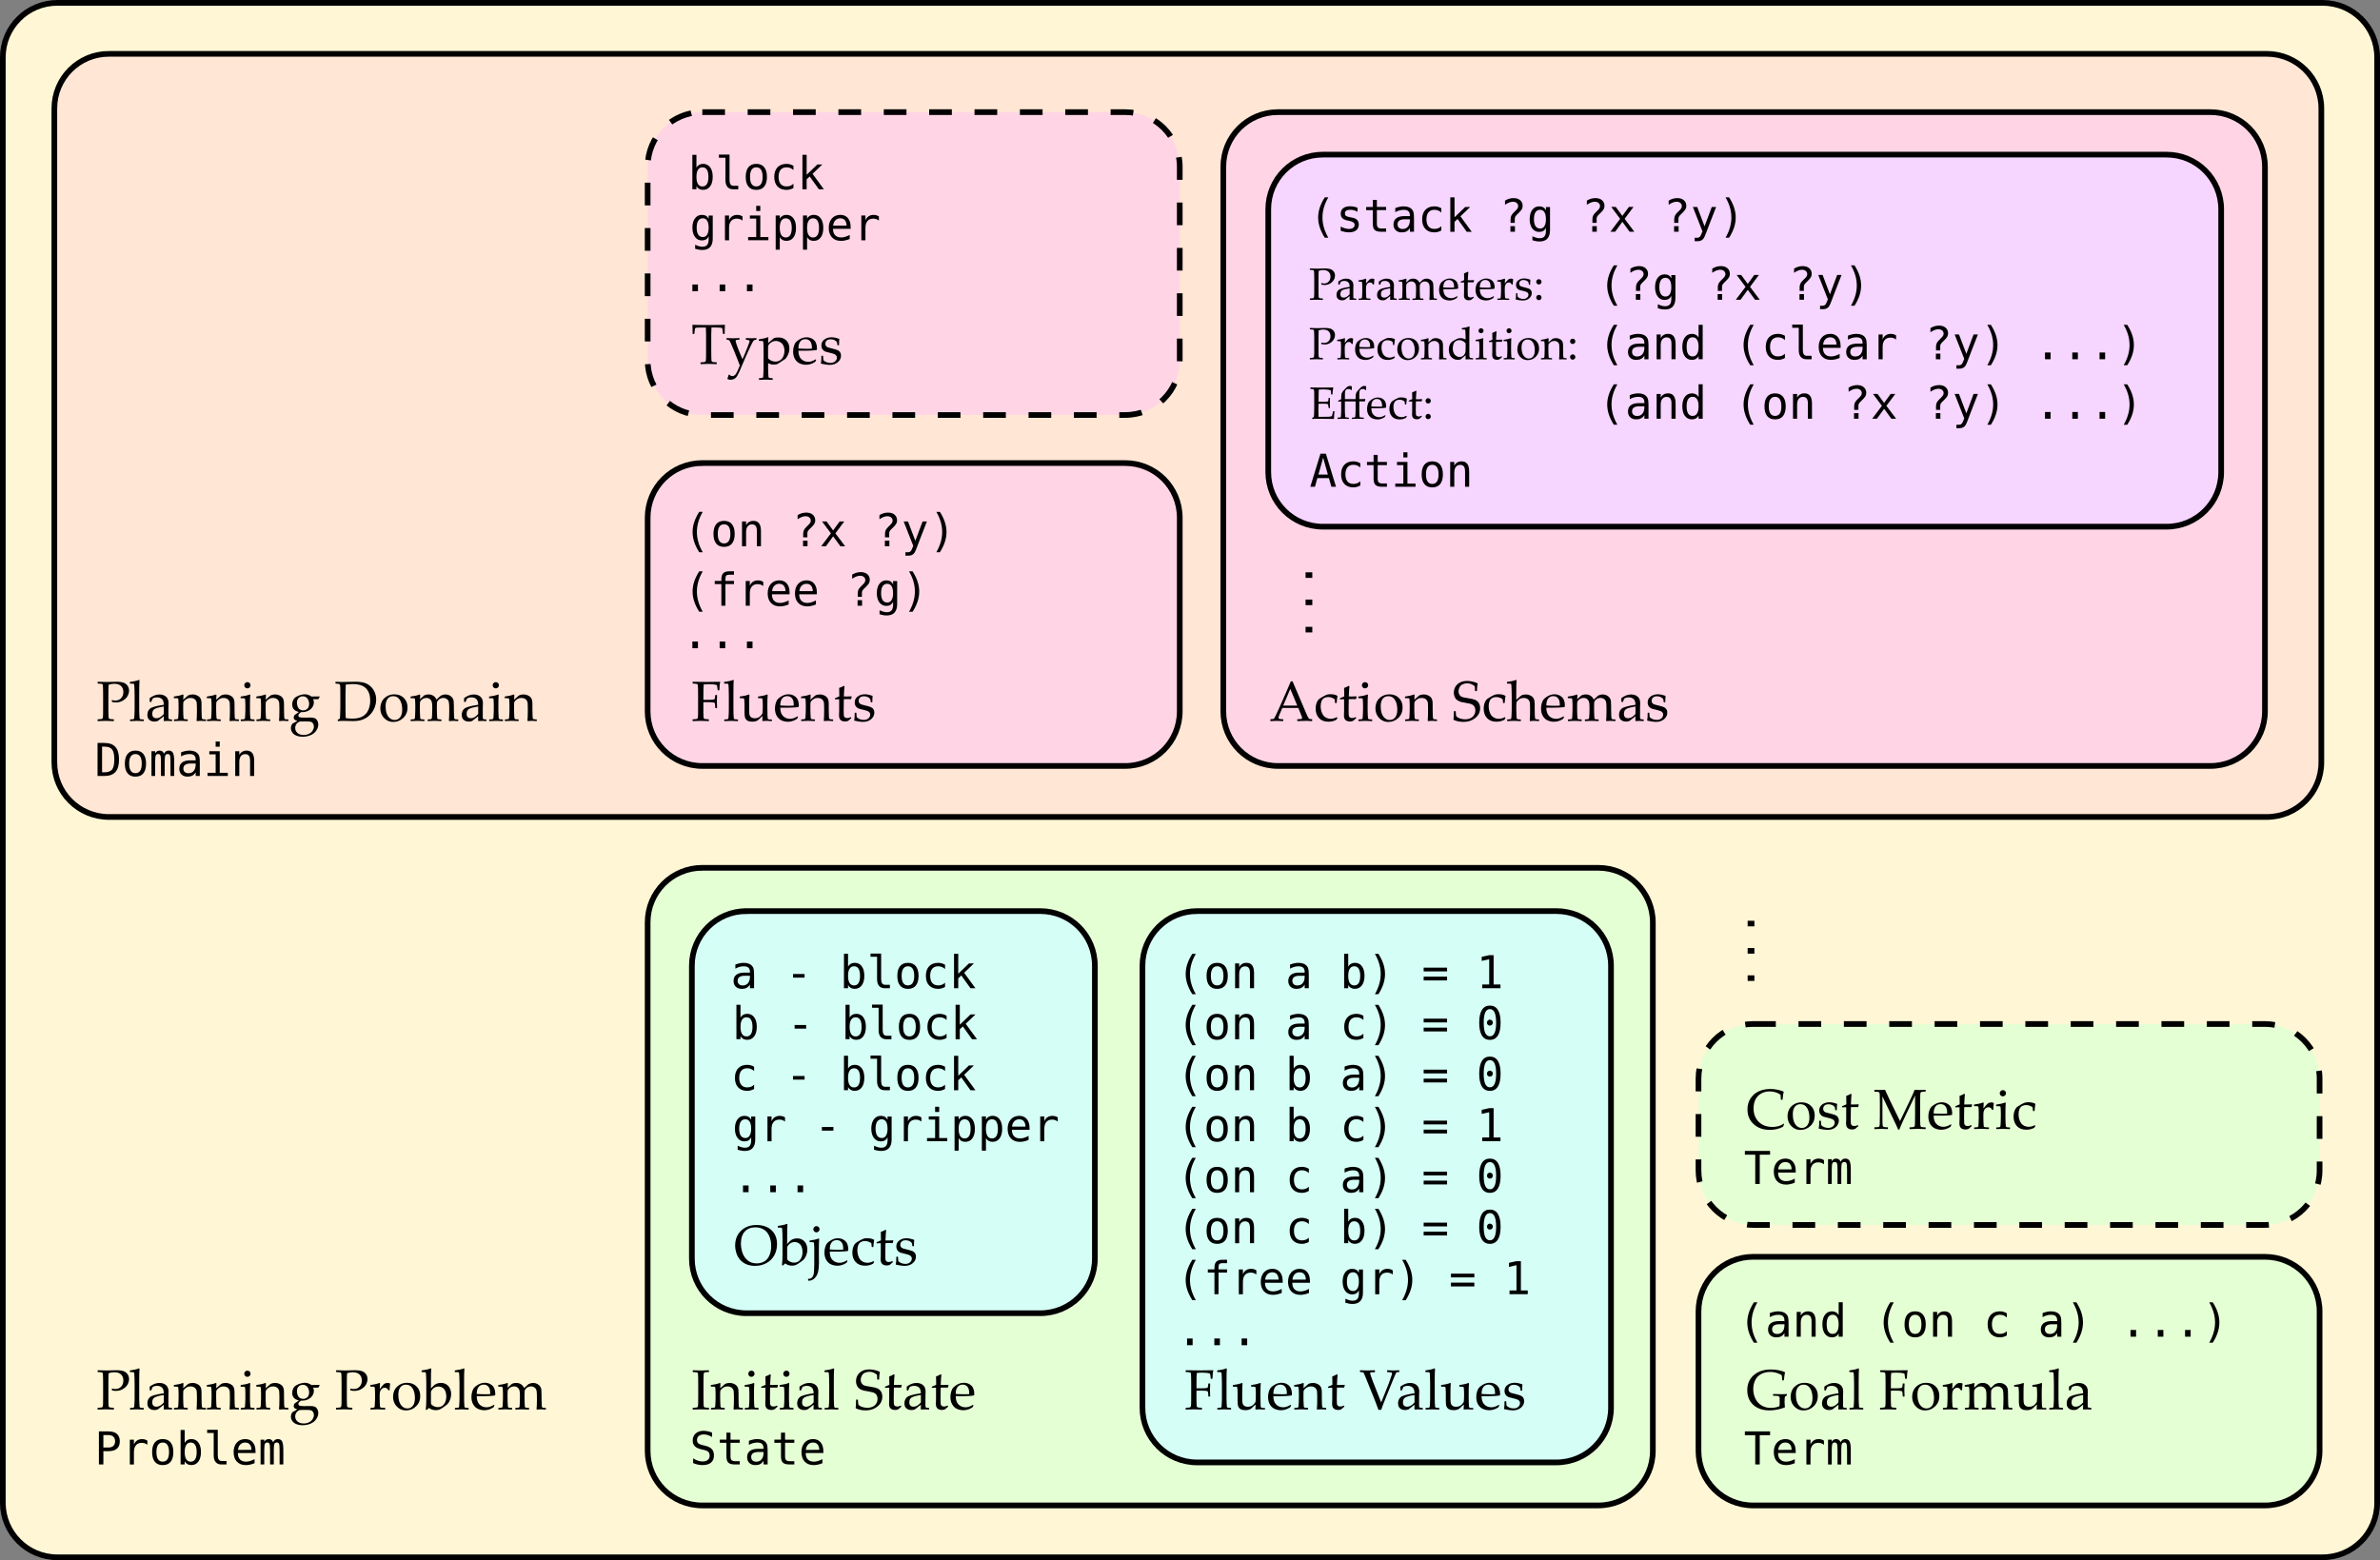 <svg xmlns="http://www.w3.org/2000/svg" xmlns:xlink="http://www.w3.org/1999/xlink" viewBox="0 0 148.14 97.127" height="367.094" width="559.899" xmlns:v="https://vecta.io/nano"><rect x="0" y="0" width="148.14" height="97.127" fill="#808080" stroke="none"/><style><![CDATA[.B{stroke:#000}.C{stroke-width:.353}.D{fill:#e5ffd5}.E{stroke-dasharray:1.412, 1.412}]]></style><g class="B C"><path d="M3.578.177h140.983c1.885 0 3.402 1.517 3.402 3.402v89.971c0 1.885-1.517 3.402-3.402 3.402H3.578c-1.885 0-3.402-1.517-3.402-3.402V3.578C.176 1.694 1.693.177 3.578.177z" fill="#fff6d5" paint-order="normal"/><path d="M6.785 3.352h134.302c1.885 0 3.402 1.517 3.402 3.402v40.706c0 1.885-1.517 3.402-3.402 3.402H6.785c-1.885 0-3.402-1.517-3.402-3.402V6.753c0-1.885 1.517-3.402 3.402-3.402z" fill="#ffe6d5" paint-order="normal"/><path d="M43.714 54.027h55.763c1.885 0 3.402 1.517 3.402 3.402v32.893c0 1.885-1.517 3.402-3.402 3.402H43.714c-1.885 0-3.402-1.517-3.402-3.402V57.429c0-1.885 1.517-3.402 3.402-3.402z" paint-order="normal" class="D"/></g><path d="M43.131 85.307l.215.007q.212.007.277.007.059 0 .494-.014l.014.012v.086l-.014.012q-.119.003-.184.01-.064.007-.093.026-.029.019-.04.09-.009.069-.009.193l-.003.396v.798l.002.336q.002.195.01.251.009.057.024.076.017.019.064.033.047.012.229.019l.014.01v.086l-.014.014q-.009 0-.303-.01-.122-.003-.191-.003-.053 0-.493.014l-.014-.014v-.086l.014-.01q.16-.007.214-.017.053-.01.071-.026.019-.017.029-.071.012-.053.014-.238l.002-.363v-.798l-.003-.336q-.002-.196-.01-.253-.007-.057-.024-.076-.016-.019-.062-.031-.047-.012-.229-.019l-.014-.012v-.086zm.517-.127zm-.024 2.665z"/><use xlink:href="#B"/><use xlink:href="#C"/><use xlink:href="#D"/><use xlink:href="#C" x="2.177"/><use xlink:href="#E"/><use xlink:href="#F"/><path d="M53.287 87.149l.014-.014h.084l.014.014q.009.22.022.27.016.048.093.103.079.053.208.088.131.034.264.034.183 0 .327-.067.146-.067.227-.196.081-.131.081-.293 0-.114-.04-.198-.038-.084-.109-.134-.069-.052-.158-.076-.09-.026-.267-.055-.172-.028-.27-.05-.096-.022-.193-.069-.096-.046-.162-.117-.064-.072-.103-.176-.038-.105-.038-.224 0-.322.224-.527.224-.207.601-.207.15 0 .326.038.177.036.322.109l.012.021q-.038.158-.047.451l-.016.014h-.09l-.014-.012q-.003-.207-.01-.26-.007-.053-.157-.133-.15-.079-.326-.079-.146 0-.274.059-.127.059-.193.184-.065.126-.065.257 0 .102.04.181.04.078.102.124.064.045.146.067.084.022.307.055.305.043.443.105.14.06.222.193.084.133.084.32 0 .367-.3.612-.298.245-.723.245-.357 0-.625-.127l-.01-.022q.017-.109.026-.506z"/><use xlink:href="#D" x="7.704"/><use xlink:href="#E" x="6.676"/><use xlink:href="#D" x="10.618"/><use xlink:href="#G"/><path d="M44.32 89.186v.282q-.127-.081-.255-.123-.127-.041-.256-.041-.197 0-.311.092-.114.091-.114.247 0 .136.074.208.076.072.281.12l.146.033q.289.067.422.212.132.145.132.394 0 .294-.182.448-.182.154-.529.154-.145 0-.291-.032-.146-.03-.294-.092v-.296q.158.101.299.147.142.047.285.047.211 0 .328-.094.117-.095.117-.265 0-.154-.081-.236-.08-.081-.28-.125l-.149-.034q-.287-.065-.416-.196-.13-.131-.13-.351 0-.276.185-.441.186-.167.493-.167.119 0 .249.028.131.026.276.08z"/><use xlink:href="#H"/><path d="M47.288 90.397h-.084q-.222 0-.335.079-.112.077-.112.232 0 .139.084.216.084.077.233.077.209 0 .329-.145.12-.146.121-.402v-.056zm.492-.105v.881h-.255v-.229q-.081.138-.205.204-.123.065-.299.065-.236 0-.376-.132-.141-.134-.141-.357 0-.258.172-.391.174-.134.508-.134h.34v-.04q-.001-.185-.094-.267-.092-.084-.295-.084-.13 0-.262.037-.132.037-.258.109V89.7q.141-.054.269-.08.13-.028.251-.028.192 0 .327.056.136.056.22.169.052.069.074.171.022.101.022.303z"/><use xlink:href="#H" x="3.396"/><use xlink:href="#I"/><use xlink:href="#J"/><use xlink:href="#F" x="-43.235"/><use xlink:href="#E" x="-40.446"/><use xlink:href="#B" x="-33.424"/><use xlink:href="#B" x="-31.371"/><use xlink:href="#C" x="-31.372"/><use xlink:href="#B" x="-28.291"/><path d="M19.883 86.219l.014.031q-.071.109-.088.141h-.32q.048.095.048.198 0 .122-.057.238-.055.115-.155.196-.1.081-.227.129-.126.048-.288.048h-.079q-.102.081-.131.121-.029.04-.029.081 0 .076.069.107.071.031.289.031l.386-.005q.183 0 .279.043.098.043.158.155.06.11.06.234 0 .189-.124.377-.122.189-.355.288-.233.098-.496.098-.15 0-.282-.033-.131-.033-.231-.1-.098-.066-.158-.172-.06-.107-.06-.222 0-.064.019-.134.019-.069.072-.15l.312-.174q-.15-.046-.189-.091-.038-.046-.038-.11 0-.066.043-.155l.277-.2q-.245-.064-.331-.191-.084-.127-.084-.279 0-.14.06-.265.06-.127.181-.203.122-.076.272-.119.152-.045.276-.045.215 0 .41.14.312 0 .498-.007zm-1.4.4q0 .105.041.226.041.121.133.183.093.062.208.062.153 0 .264-.1.112-.1.112-.312 0-.179-.102-.322-.102-.143-.288-.143-.157 0-.264.103-.105.102-.105.303zm.505 1.156q-.277 0-.32.007-.041.007-.119.059-.078.052-.127.14-.048.09-.048.2 0 .195.145.317.145.122.386.122.181 0 .334-.076.153-.076.226-.203.074-.127.074-.245 0-.117-.062-.202-.06-.083-.158-.102-.096-.017-.329-.017z"/><use xlink:href="#J" x="14.842"/><path d="M23.619 86.1l.033.022q-.01.1-.016.355l.129-.164q.064-.081.112-.124.05-.045.115-.069.065-.024.134-.024.076 0 .143.031l.012.024q-.028.229-.031.403h-.078q-.069-.158-.222-.158-.107 0-.186.069-.079.067-.107.171-.026.102-.026.258v.191q0 .052.007.253.007.202.014.233.009.031.024.046.017.014.043.019.028.005.246.017l.016.014v.072l-.016.016q-.229-.014-.479-.014-.198 0-.413.014l-.016-.016v-.072l.016-.014q.167-.01.188-.016.022-.005.038-.021.017-.017.022-.05.007-.034.014-.222.009-.189.009-.286v-.339q0-.069-.007-.188-.007-.119-.012-.146-.003-.028-.026-.04-.022-.014-.09-.014l-.145-.002-.016-.014v-.074l.014-.014q.329-.04.555-.129z"/><use xlink:href="#K"/><use xlink:href="#L"/><use xlink:href="#F" x="-23.013"/><use xlink:href="#G" x="-29.814"/><path d="M31.578 86.1l.033.022q-.01.114-.014.272l.164-.15q.069-.064.091-.081.022-.019.105-.043.083-.024.174-.024.172 0 .301.086.129.084.191.234.233-.22.27-.245.04-.024.124-.048.084-.026.169-.026.136 0 .25.059.114.059.181.153.067.095.078.205.012.11.012.303v.181q0 .029.01.429.003.164.036.195.033.031.212.031l.014.014v.074l-.014.014q-.219-.014-.296-.014-.043 0-.25.014l-.022-.019q.022-.224.022-.584v-.207q0-.274-.026-.382-.026-.11-.121-.179-.095-.071-.226-.071-.093 0-.174.038-.081.036-.146.11-.064.072-.071.136-.007.062-.007.231v.215q0 .076.007.284.007.208.014.243.009.034.024.05.017.014.038.019.022.003.186.014l.016.014v.072l-.014.016q-.215-.014-.415-.014-.184 0-.413.014l-.016-.016v-.072l.016-.014q.167-.01.188-.016.022-.005.038-.021.017-.017.022-.05.007-.034.014-.222.009-.189.009-.286v-.196q0-.195-.028-.3-.026-.105-.114-.177-.088-.072-.22-.072-.103 0-.189.041-.084.04-.14.1-.053.059-.067.11-.012.052-.012.224v.255q0 .076.007.284.007.208.014.243.009.034.024.05.017.014.038.019.022.003.186.014l.016.014v.072l-.014.016q-.215-.014-.415-.014-.198 0-.413.014l-.016-.016v-.072l.016-.014q.167-.01.188-.016.022-.005.038-.021.017-.017.022-.05.007-.034.014-.222.009-.189.009-.286v-.339q0-.069-.007-.188-.007-.119-.012-.146-.003-.028-.026-.04-.022-.014-.09-.014l-.145-.002-.016-.014v-.074l.014-.014q.329-.04.555-.129zM6.434 89.344v.773h.322q.193 0 .3-.102.109-.102.109-.285 0-.183-.107-.284-.107-.102-.302-.102zm-.278-.229h.601q.345 0 .522.157.178.156.178.457 0 .305-.178.46-.176.156-.522.156h-.322v.827h-.278zm3.017.833q-.081-.063-.165-.092-.084-.029-.185-.029-.237 0-.362.149-.125.149-.125.43v.768H8.08v-1.543h.255v.302q.063-.164.194-.251.132-.088.313-.088.094 0 .175.023.081.023.156.073z"/><use xlink:href="#M"/><use xlink:href="#N"/><use xlink:href="#O"/><use xlink:href="#I" x="-35.344"/><use xlink:href="#P"/><use xlink:href="#J" y="-42.862"/><use xlink:href="#F" x="-43.235" y="-42.862"/><use xlink:href="#E" x="-40.446" y="-42.862"/><use xlink:href="#B" x="-33.424" y="-42.863"/><use xlink:href="#B" x="-31.371" y="-42.863"/><use xlink:href="#C" x="-31.372" y="-42.863"/><use xlink:href="#B" x="-28.291" y="-42.863"/><path d="M19.883 43.356l.014.031q-.071.109-.088.141h-.32q.048.095.048.198 0 .122-.057.238-.055.115-.155.196-.1.081-.227.129-.126.048-.288.048h-.079q-.102.081-.131.121-.029.04-.029.081 0 .076.069.107.071.031.289.031l.386-.005q.183 0 .279.043.098.043.158.155.06.11.06.234 0 .189-.124.377-.122.189-.355.288-.233.098-.496.098-.15 0-.282-.033-.131-.033-.231-.1-.098-.065-.158-.172-.06-.107-.06-.222 0-.064.019-.134.019-.069.072-.15l.312-.174q-.15-.047-.189-.091-.038-.047-.038-.11 0-.065.043-.155l.277-.2q-.245-.064-.331-.191-.084-.127-.084-.279 0-.14.06-.265.06-.127.181-.203.122-.076.272-.119.152-.045.276-.045.215 0 .41.14.312 0 .498-.007zm-1.4.4q0 .105.041.226.041.121.133.183.093.062.208.062.153 0 .264-.1.112-.1.112-.312 0-.179-.102-.322-.102-.143-.288-.143-.157 0-.264.103-.105.102-.105.303zm.505 1.156q-.277 0-.32.007-.041.007-.119.059-.078.052-.127.14-.048.09-.048.2 0 .195.145.317.145.122.386.122.181 0 .334-.076.153-.076.226-.203.074-.127.074-.245 0-.117-.062-.202-.06-.083-.158-.102-.096-.017-.329-.017zm1.893-2.455l.014-.012q.298.014.407.014l.806-.017q.345 0 .565.065.22.064.391.224.172.158.26.37.09.21.09.45 0 .233-.081.46-.081.227-.231.408-.148.179-.339.289-.189.11-.381.148-.191.036-.391.036-.134 0-.506-.01-.122-.003-.162-.003-.119 0-.288.014l-.014-.014v-.057l.014-.017q.102-.052.115-.064.016-.014.024-.301.01-.289.01-.441v-.632l-.002-.391q0-.127-.003-.207-.003-.081-.012-.115-.009-.034-.021-.048-.01-.014-.036-.022-.024-.01-.084-.017l-.131-.01-.014-.012zm.637 2.248q.176.034.405.034.401 0 .641-.134.241-.134.36-.398.119-.264.119-.594 0-.487-.26-.756-.26-.269-.82-.269-.231 0-.444.034-.014.282-.014.637v.541l.003.506q0 .148.01.398z"/><use xlink:href="#K" x="-0.792" y="-42.862"/><path d="M26.121 43.237l.033.022q-.01.114-.014.272l.164-.15q.069-.064.091-.081.022-.019.105-.043.083-.024.174-.024.172 0 .301.086.129.084.191.234.233-.22.27-.245.04-.024.124-.048.084-.026.169-.026.136 0 .25.059.114.059.181.153.067.095.078.205.012.11.012.303v.181q0 .029.01.429.003.164.036.195.033.031.212.031l.014.014v.074l-.014.014q-.219-.014-.296-.014-.043 0-.25.014l-.022-.019q.022-.224.022-.584v-.207q0-.274-.026-.382-.026-.11-.121-.179-.095-.071-.226-.071-.093 0-.174.038-.081.036-.146.11-.064.072-.071.136-.007.062-.007.231v.215q0 .076.007.284.007.208.014.243.009.034.024.05.017.014.038.019.022.003.186.014l.016.014v.072l-.014.016q-.215-.014-.415-.014-.184 0-.413.014l-.016-.016v-.072l.016-.014q.167-.01.188-.016.022-.005.038-.021.017-.017.022-.05.007-.034.014-.222.009-.189.009-.286V44q0-.195-.028-.3-.026-.105-.114-.177-.088-.072-.22-.072-.103 0-.189.041-.084.04-.14.1-.053.059-.067.11-.012.052-.012.224v.255q0 .076.007.284.007.208.014.243.009.034.024.05.017.014.038.019.022.003.186.014l.016.014v.072l-.014.016q-.215-.014-.415-.014-.198 0-.413.014l-.016-.016v-.072l.016-.014q.167-.01.188-.016.022-.005.038-.021.017-.017.022-.05.007-.034.014-.222.009-.189.009-.286v-.339q0-.069-.007-.188-.007-.119-.012-.146-.003-.028-.026-.04-.022-.014-.09-.014l-.145-.002-.016-.014v-.074l.014-.014q.329-.04.555-.129z"/><use xlink:href="#E" x="-20.878" y="-42.862"/><use xlink:href="#C" x="-15.91" y="-42.863"/><use xlink:href="#B" x="-12.829" y="-42.863"/><path d="M6.485 48.082q.351 0 .491-.172.139-.174.139-.626 0-.456-.139-.628-.138-.174-.491-.174h-.132v1.6zm.005-1.829q.471 0 .695.251.223.251.223.78 0 .526-.223.777-.223.249-.695.249h-.418v-2.057z"/><use xlink:href="#M" x="-1.698" y="-42.862"/><use xlink:href="#P" x="-6.791" y="-42.862"/><use xlink:href="#Q"/><use xlink:href="#R"/><use xlink:href="#S"/><path d="M109.122 78.245h31.856c1.885 0 3.402 1.517 3.402 3.402v8.675c0 1.885-1.517 3.402-3.402 3.402h-31.856c-1.885 0-3.402-1.517-3.402-3.402v-8.675c0-1.885 1.517-3.402 3.402-3.402z" paint-order="normal" class="B C D"/><path d="M111.226 86.803v.052l-.007.021-.084.05q-.031.019-.036.029-.005.01-.014.103-.007.091-.007.224 0 .15.019.326l-.01.017q-.472.181-.97.181-.382 0-.691-.145-.308-.145-.489-.429-.181-.284-.181-.675 0-.596.407-.947.408-.351 1.065-.351.482 0 .866.164l.012.019q-.031.115-.072.484l-.014.012h-.079l-.014-.014-.009-.183q-.005-.09-.012-.105-.005-.016-.036-.04-.031-.026-.16-.079-.127-.055-.257-.079-.129-.026-.277-.026-.315 0-.558.131-.243.131-.367.382-.122.25-.122.556 0 .317.133.591.133.272.381.425.248.153.577.153.143 0 .291-.028.15-.029.246-.081.016-.055.016-.222v-.191q0-.136-.017-.169-.017-.034-.086-.048-.067-.014-.293-.017l-.016-.016v-.076l.016-.016.105.003q.27.009.441.009.098 0 .288-.01z"/><use xlink:href="#K" x="86.99"/><use xlink:href="#E" x="63.79"/><use xlink:href="#F" x="63.791"/><path d="M117.693 86.58v.35l.002.336q.002.188.01.25.009.06.024.079.017.017.064.031.047.012.229.019l.014.01v.086l-.014.014q-.438-.014-.494-.014-.055 0-.493.014l-.014-.014v-.086l.014-.01q.162-.007.214-.017.053-.01.071-.028.019-.017.029-.069.012-.052.014-.234l.002-.367v-.798l-.003-.336q-.002-.196-.01-.253-.007-.057-.024-.076-.016-.019-.062-.031-.047-.012-.229-.019l-.014-.012v-.086l.014-.012q.73.01.853.01.41 0 .841-.01l.014.012q-.028.086-.036.196-.009.109-.019.308l-.014.014h-.081l-.012-.014q-.003-.012-.016-.133-.009-.095-.028-.174-.179-.06-.494-.06-.141 0-.331.021-.019.134-.019.655v.298q.219.003.298.003.146 0 .251-.01.105-.012.126-.022.021-.01.031-.038.012-.029.022-.126l.01-.093.012-.014h.088l.014.016-.012.377q0 .066.005.189.007.141.007.219l-.016.014h-.086l-.012-.014-.007-.146q-.005-.086-.017-.126-.012-.04-.04-.052-.028-.012-.122-.022-.095-.01-.291-.01-.174 0-.262.005z"/><use xlink:href="#K" x="94.555"/><use xlink:href="#T"/><path d="M122.86 86.1l.033.022q-.01.114-.014.272l.164-.15q.069-.064.091-.081.022-.019.105-.043.083-.024.174-.024.172 0 .301.086.129.084.191.234.233-.22.27-.245.04-.024.124-.048.084-.026.169-.026.136 0 .25.059.114.059.181.153.067.095.077.205.012.11.012.303v.181q0 .029.01.429.003.164.036.195.033.031.212.031l.014.014v.074l-.014.014q-.219-.014-.296-.014-.043 0-.25.014l-.022-.019q.022-.224.022-.584v-.207q0-.274-.026-.382-.026-.11-.121-.179-.095-.071-.226-.071-.093 0-.174.038-.081.036-.146.11-.064.072-.071.136-.007.062-.007.231v.215q0 .076.007.284.007.208.014.243.009.034.024.05.017.014.038.019.022.003.186.014l.016.014v.072l-.014.016q-.215-.014-.415-.014-.184 0-.413.014l-.016-.016v-.072l.016-.014q.167-.01.188-.016.022-.005.038-.021.017-.017.022-.05.007-.034.014-.222.009-.189.009-.286v-.196q0-.195-.028-.3-.026-.105-.114-.177-.088-.072-.22-.072-.103 0-.189.041-.084.04-.14.1-.053.059-.067.11-.012.052-.012.224v.255q0 .076.007.284.007.208.014.243.009.034.024.05.017.014.038.019.022.003.186.014l.016.014v.072l-.014.016q-.215-.014-.415-.014-.198 0-.413.014l-.016-.016v-.072l.016-.014q.167-.01.188-.016.022-.005.038-.021.017-.017.022-.05.007-.034.014-.222.009-.189.009-.286v-.339q0-.069-.007-.188-.007-.119-.012-.146-.003-.028-.026-.04-.022-.014-.09-.014l-.145-.002-.016-.014v-.074l.014-.014q.329-.04.555-.129z"/><path d="M125.937 86.1l.033.022q-.019.226-.019.574v.401q0 .22.033.307.035.086.117.133.083.045.196.045.126 0 .229-.048.103-.05.172-.14.071-.09.081-.121.01-.031.014-.174l.005-.193v-.186q0-.069-.007-.188-.007-.119-.012-.146-.003-.028-.026-.04-.022-.014-.09-.014l-.145-.002-.016-.014v-.074l.014-.014q.329-.04.555-.129l.033.022q-.019.226-.019.574v.303q0 .026.009.422.003.146.017.179.016.031.041.045.026.012.153.012h.048l.016.014v.069l-.014.016q-.243-.014-.326-.014-.105 0-.243.012l-.016-.014q.01-.176.016-.298-.109.084-.248.226-.053.053-.153.09-.1.036-.227.036-.193 0-.301-.06-.107-.062-.152-.169-.045-.109-.045-.372l.002-.136v-.336q0-.069-.007-.188-.007-.119-.012-.146-.003-.028-.026-.04-.022-.014-.09-.014l-.145-.002-.016-.014v-.074l.014-.014q.329-.04.555-.129zm.412-.109zm.017 1.853z"/><use xlink:href="#F" x="76.228"/><path d="M128.862 86.573l-.067-.017-.014-.017v-.214q.307-.227.596-.227.198 0 .329.074.131.074.189.186.059.11.059.258l-.009.346v.513q0 .105.014.127.016.022.035.031.019.007.071.012l.098.009.014.016v.069l-.014.014q-.126-.01-.234-.01-.103 0-.248.01l-.026-.024.007-.277-.376.293q-.095.04-.207.04-.138 0-.238-.05-.098-.05-.152-.14-.052-.09-.052-.217 0-.253.158-.394.158-.143.865-.243 0-.255-.114-.358-.114-.105-.305-.105-.1 0-.183.029-.081.029-.093.048-.012.017-.093.21zm.799.272q-.482.081-.601.174-.119.093-.119.288 0 .269.267.269.229 0 .453-.265zm-.293-.854zm-.036 1.853zm-20.725 1.271h1.57v.234h-.644v1.823h-.28V89.35h-.646z"/><use xlink:href="#U"/><use xlink:href="#V"/><use xlink:href="#W"/><g fill="#ffd5e5" class="B C"><path d="M79.546 6.98h58.031c1.885 0 3.402 1.517 3.402 3.402v33.902c0 1.885-1.517 3.402-3.402 3.402H79.546c-1.885 0-3.402-1.517-3.402-3.402V10.382c0-1.885 1.517-3.402 3.402-3.402z" paint-order="normal"/><path d="M43.714 6.98H70.03c1.885 0 3.402 1.517 3.402 3.402v12.053c0 1.885-1.517 3.402-3.402 3.402H43.714c-1.885 0-3.402-1.517-3.402-3.402V10.382c0-1.885 1.517-3.402 3.402-3.402z" paint-order="normal" class="E"/></g><path d="M79.088 44.893l-.016-.014v-.09l.016-.014q.126-.002.162-.012.036-.012.064-.045.029-.034.115-.22l.181-.393.469-1.061q.133-.312.264-.624h.112l.736 1.729.098.231q.043.098.098.214.057.115.078.136.022.021.053.033.033.01.143.012l.014.014v.09l-.014.014q-.183-.016-.329-.016-.286.009-.572.016l-.014-.014v-.09l.014-.014q.193-.003.241-.016.048-.014.048-.06 0-.038-.024-.1l-.212-.525h-.997l-.188.441q-.05.119-.05.174 0 .043.046.064.046.021.234.022l.016.014v.09l-.014.014q-.222-.014-.389-.014-.189 0-.382.014zm.785-.966h.872l-.432-1.039zm.522-1.609zm-.04 2.665z"/><use xlink:href="#X"/><use xlink:href="#Y"/><use xlink:href="#C" x="38.195" y="-42.863"/><use xlink:href="#K" x="61.146" y="-42.862"/><use xlink:href="#Z"/><path d="M90.497 44.286l.014-.014h.084l.014.014q.009.22.022.27.016.048.093.103.079.053.208.088.131.034.264.034.183 0 .327-.067.146-.067.227-.196.081-.131.081-.293 0-.114-.04-.198-.038-.084-.109-.134-.069-.052-.158-.076-.09-.026-.267-.055-.172-.028-.27-.05-.097-.022-.193-.069-.097-.047-.162-.117-.064-.072-.103-.176-.038-.105-.038-.224 0-.322.224-.527.224-.207.601-.207.15 0 .326.038.177.036.322.109l.012.021q-.038.158-.046.451l-.016.014h-.09l-.014-.012q-.003-.207-.01-.26-.007-.053-.157-.133-.15-.079-.326-.079-.146 0-.274.059-.127.059-.193.184-.066.126-.066.257 0 .102.04.181.04.078.102.124.064.045.146.067.084.022.307.055.305.043.443.105.14.06.222.193.084.133.084.32 0 .367-.3.612-.298.245-.723.245-.357 0-.625-.127l-.01-.022q.017-.109.026-.506z"/><use xlink:href="#X" x="10.459"/><path d="M94.364 42.328l.033.021q-.019.198-.019.794v.425q.145-.119.269-.236.036-.033.069-.048.033-.016.105-.033.074-.017.152-.017.131 0 .253.053.124.053.186.127.064.072.088.172.024.1.024.246v.303q0 .029.009.429.005.164.036.195.033.031.214.031l.014.014v.074l-.014.014q-.219-.014-.296-.014-.04 0-.251.014l-.021-.019q.022-.224.022-.584v-.226q0-.203-.01-.293-.009-.09-.057-.162-.048-.074-.129-.114-.079-.041-.193-.041-.117 0-.196.033-.078.031-.158.107-.081.076-.098.127-.016.05-.016.195v.307q0 .038.007.245.007.205.014.239.009.034.024.05.016.016.038.021.022.003.186.014l.016.014v.072l-.014.016q-.215-.014-.415-.014-.198 0-.413.014l-.016-.016v-.072l.016-.014q.167-.01.188-.016.022-.005.038-.021.017-.017.022-.05.007-.034.014-.222.009-.189.009-.286v-.892l-.007-.365q-.005-.191-.012-.265-.005-.074-.016-.088-.01-.014-.036-.021-.026-.007-.208-.007l-.016-.016v-.072l.014-.016q.329-.038.555-.127z"/><use xlink:href="#a"/><path d="M98.153 43.237l.033.022q-.01.114-.014.272l.164-.15q.069-.064.091-.081.022-.019.105-.043.083-.024.174-.024.172 0 .301.086.129.084.191.234.233-.22.27-.245.04-.024.124-.048.084-.026.169-.026.136 0 .25.059.114.059.181.153.067.095.077.205.012.11.012.303v.181q0 .029.01.429.003.164.036.195.033.031.212.031l.014.014v.074l-.014.014q-.219-.014-.296-.014-.043 0-.25.014l-.022-.019q.022-.224.022-.584v-.207q0-.274-.026-.382-.026-.11-.121-.179-.095-.071-.226-.071-.093 0-.174.038-.081.036-.146.11-.064.072-.071.136-.007.062-.007.231v.215q0 .076.007.284.007.208.014.243.009.034.024.05.017.014.038.019.022.003.186.014l.016.014v.072l-.014.016q-.215-.014-.415-.014-.184 0-.413.014l-.016-.016v-.072l.016-.014q.167-.01.188-.016.022-.005.038-.021.017-.017.022-.05.007-.034.014-.222.009-.189.009-.286V44q0-.195-.028-.3-.026-.105-.114-.177-.088-.072-.22-.072-.103 0-.189.041-.084.04-.14.1-.053.059-.067.11-.012.052-.012.224v.255q0 .076.007.284.007.208.014.243.009.034.024.05.017.014.038.019.022.003.186.014l.016.014v.072l-.014.016q-.215-.014-.415-.014-.198 0-.413.014l-.016-.016v-.072l.016-.014q.167-.01.188-.016.022-.005.038-.021.017-.017.022-.05.007-.034.014-.222.009-.189.009-.286v-.339q0-.069-.007-.188-.007-.119-.012-.146-.003-.028-.026-.04-.022-.014-.09-.014l-.145-.002-.016-.014v-.074l.014-.014q.329-.04.555-.129z"/><use xlink:href="#E" x="51.155" y="-42.862"/><use xlink:href="#b"/><path d="M43.714 28.829H70.03c1.885 0 3.402 1.517 3.402 3.402v12.053c0 1.885-1.517 3.402-3.402 3.402H43.714c-1.885 0-3.402-1.517-3.402-3.402V32.231c0-1.885 1.517-3.402 3.402-3.402z" fill="#ffd5e5" paint-order="normal" class="B C"/><path d="M43.78 43.718v.35l.002.336q.002.188.01.25.009.06.024.079.017.017.064.031.047.012.229.019l.014.01v.086l-.014.014q-.438-.014-.494-.014-.055 0-.493.014l-.014-.014v-.086l.014-.01q.162-.007.214-.017.053-.01.071-.028.019-.017.029-.069.012-.052.014-.234l.002-.367v-.798l-.003-.336q-.002-.196-.01-.253-.007-.057-.024-.076-.016-.019-.062-.031-.047-.012-.229-.019l-.014-.012v-.086l.014-.012q.73.01.853.01.41 0 .841-.01l.014.012q-.028.086-.036.196-.009.109-.019.308l-.014.014h-.081l-.012-.014q-.003-.012-.016-.133-.009-.095-.028-.174-.179-.06-.494-.06-.141 0-.331.021-.019.134-.019.655v.298q.219.003.298.003.146 0 .251-.01.105-.012.126-.022.021-.01.031-.038.012-.029.022-.126l.01-.093.012-.014h.088l.014.016-.012.377q0 .065.005.189.007.141.007.219l-.016.014h-.086l-.012-.014-.007-.146q-.005-.086-.017-.126-.012-.04-.04-.052-.028-.012-.122-.022-.095-.01-.291-.01-.174 0-.262.005z"/><use xlink:href="#F" x="-6.249" y="-42.862"/><use xlink:href="#c"/><use xlink:href="#a" x="-47.683"/><use xlink:href="#B" x="5.616" y="-42.863"/><use xlink:href="#D" x="4.589" y="-42.862"/><use xlink:href="#b" x="-49.357"/><path d="M45.108 20.22l.016.016q-.016.155-.016.541l-.014.014h-.081L45 20.775l-.019-.158q-.014-.127-.022-.155-.007-.029-.024-.041-.017-.014-.112-.022-.095-.009-.212-.009h-.326q-.014.389-.014.45v1.004l.003.336q.002.195.009.253.009.057.024.076.017.017.064.031.047.012.231.019l.012.01v.086l-.012.014q-.441-.014-.493-.014-.055 0-.491.014l-.014-.014v-.086l.014-.01q.162-.007.214-.017.053-.01.071-.026.019-.017.031-.071.012-.053.012-.238l.003-.363v-1.004q0-.028-.014-.45h-.257q-.158 0-.274.007-.115.007-.134.036-.017.028-.033.184l-.017.158-.016.016h-.079l-.014-.014q-.003-.415-.016-.541l.016-.016q.3.014.997.014.711 0 .999-.014z"/><path d="M45.27 23.589q.059-.145.088-.265h.041q.084.091.183.091.122 0 .212-.122.091-.121.257-.536-.065-.184-.133-.348l-.274-.679q-.043-.105-.127-.3-.084-.196-.102-.215-.016-.021-.041-.038-.026-.017-.14-.033l-.014-.014v-.069l.016-.014q.198.012.407.012.245 0 .377-.012l.014.014v.069l-.012.014q-.019.002-.107.009-.086.005-.109.028-.021.021-.021.048 0 .029.053.191.053.16.103.284l.109.269q.107.265.165.391l.091-.202q.048-.11.138-.334l.143-.365q.055-.141.062-.176.009-.034.009-.05 0-.038-.028-.052-.028-.014-.122-.024l-.072-.01-.012-.014v-.076l.014-.014q.145.012.343.012.181 0 .289-.012l.014.014v.076l-.014.014q-.064.002-.102.017-.038.016-.072.055-.034.04-.124.224-.09.183-.179.379l-.169.37-.398.93q-.052.121-.129.258-.076.138-.188.198-.11.062-.234.062-.109 0-.205-.057zm.922-2.685zm.405 1.853z"/><path d="M47.794 20.992l.033.021q-.017.196-.019.348.234-.214.326-.282.093-.069.319-.069.141 0 .257.04.115.038.214.127.098.088.155.222.057.133.057.308 0 .124-.04.251-.04.127-.105.236-.064.109-.103.145-.038.034-.158.105-.109.065-.215.141-.074.053-.103.069-.029.016-.098.031-.069.016-.146.016-.179 0-.357-.091v.367q0 .038.007.243.007.207.014.241.009.034.024.05.016.016.038.019.022.005.186.016l.016.014v.072l-.014.016q-.215-.014-.413-.014-.198 0-.413.014l-.016-.016v-.072l.016-.014q.165-.01.188-.016.022-.005.038-.022.017-.016.022-.052.007-.036.014-.231.009-.195.009-.293v-1.319q0-.09-.009-.207-.007-.119-.012-.138-.005-.019-.026-.031-.019-.012-.088-.012l-.145-.002-.016-.014v-.074l.014-.014q.329-.04.553-.129zm.014 1.321q.079.081.196.141.117.059.258.059.167 0 .295-.084.129-.084.2-.246.071-.164.071-.362 0-.16-.064-.298-.062-.138-.195-.217-.131-.079-.279-.079-.091 0-.177.033-.086.031-.162.093-.074.062-.107.119-.033.055-.034.093-.002.036-.002.081z"/><use xlink:href="#a" x="-46.553" y="-22.225"/><use xlink:href="#b" x="-51.431" y="-22.225"/><path d="M44.095 11.012q0-.295-.094-.445-.094-.15-.277-.15-.185 0-.28.152-.095.15-.095.444 0 .292.095.444.095.152.28.152.183 0 .277-.15.094-.15.094-.445zm-.746-.576q.061-.113.167-.174.107-.061.248-.061.278 0 .438.215.16.214.16.59 0 .382-.161.599-.16.216-.44.216-.138 0-.244-.059-.105-.061-.168-.175v.194h-.254V9.638h.254zm2.06.787q0 .171.062.258.063.087.186.087h.296v.215h-.321q-.227 0-.353-.146-.124-.146-.124-.413V9.821h-.407v-.198h.66z"/><use xlink:href="#M" x="36.947" y="-79.391"/><use xlink:href="#d"/><use xlink:href="#e"/><use xlink:href="#f"/><use xlink:href="#V" x="-67.313" y="-76.216"/><use xlink:href="#R" x="33.647" y="-33.353"/><use xlink:href="#g"/><use xlink:href="#g" x="1.698"/><path d="M52.948 14.122v.124H51.85v.008q0 .252.131.39.132.138.372.138.121 0 .254-.039.132-.039.282-.117v.252q-.145.059-.28.088-.134.03-.259.03-.36 0-.562-.215-.203-.216-.203-.595 0-.369.198-.59.198-.22.529-.22.295 0 .464.2.171.2.171.546zm-.254-.074q-.005-.223-.106-.339-.099-.117-.287-.117-.183 0-.302.121-.119.121-.141.336z"/><use xlink:href="#V" x="-58.824" y="-76.216"/><path d="M43.096 17.712h.347v.42h-.347zm1.698 0h.347v.42h-.347zm1.698 0h.347v.42h-.347z"/><use xlink:href="#h"/><use xlink:href="#M" x="34.94" y="-57.166"/><use xlink:href="#S" x="31.544" y="-14.303"/><use xlink:href="#i"/><use xlink:href="#j"/><use xlink:href="#i" x="5.093"/><use xlink:href="#k"/><use xlink:href="#l"/><use xlink:href="#h" y="3.704"/><path d="M45.684 35.567v.211h-.288q-.136 0-.19.056-.052.055-.052.197v.136h.531v.197h-.531v1.346H44.9v-1.346h-.412v-.197h.412v-.107q0-.254.116-.373.117-.12.364-.12z"/><use xlink:href="#V" x="-66.021" y="-53.462"/><use xlink:href="#m"/><use xlink:href="#m" x="1.698"/><use xlink:href="#i" x="3.395" y="3.705"/><use xlink:href="#f" x="11.479" y="22.754"/><use xlink:href="#l" x="-1.698" y="3.704"/><path d="M43.096 39.937h.347v.42h-.347zm1.698 0h.347v.42h-.347zm1.698 0h.347v.42h-.347z"/><path d="M46.467 56.722h18.28c1.885 0 3.402 1.517 3.402 3.402v18.231c0 1.885-1.517 3.402-3.402 3.402h-18.28c-1.885 0-3.402-1.517-3.402-3.402V60.124c0-1.885 1.517-3.402 3.402-3.402z" fill="#d5fff6" paint-order="normal" class="B C"/><path d="M45.758 77.559q0-.258.074-.482.074-.224.251-.413.179-.191.431-.295.251-.105.568-.105.587 0 .935.32.348.319.348.872 0 .389-.171.699-.171.31-.489.482-.317.172-.713.172-.281 0-.517-.093-.236-.095-.403-.281-.165-.186-.241-.431-.074-.245-.074-.446zm.358-.114q0 .21.067.453.069.241.203.415.136.172.312.257.177.084.403.084.267 0 .475-.122.208-.122.317-.379.109-.258.109-.579 0-.348-.124-.629-.124-.281-.353-.408-.229-.127-.508-.127-.419 0-.66.262-.241.262-.241.773zm.92-1.261zm.009 2.665z"/><use xlink:href="#L" x="22.172" y="-8.996"/><path d="M50.819 76.334q.079 0 .136.057.057.055.057.138 0 .079-.057.136-.057.057-.136.057-.081 0-.138-.057-.057-.057-.057-.136 0-.081.057-.138.057-.057.138-.057zm-.432.913l.016-.014q.327-.04.555-.129l.031.022q-.019.226-.019.632v.317l.005.549q0 .284-.047.525-.047.241-.208.412-.162.172-.374.172-.012 0-.036-.002l-.017-.098.016-.022q.038.003.06.003.057 0 .112-.033.055-.031.1-.098.045-.067.065-.167.021-.098.028-.31.009-.21.009-.281v-1.003q0-.069-.007-.186-.005-.119-.01-.148-.005-.029-.029-.041-.022-.012-.086-.012l-.146-.002-.016-.014z"/><use xlink:href="#G" x="-7.841" y="-8.996"/><use xlink:href="#n"/><path d="M54.56 77.393v-.045l.012-.017q.162-.06.262-.112 0-.45-.01-.524.177-.062.291-.133l.041.034q-.017.109-.041.63.086.002.186.002.203 0 .291-.01l.012.012-.033.145-.014.016q-.088-.002-.195-.002-.096 0-.248.002l-.01.701q0 .243.01.319.012.074.062.117.052.041.152.041.115 0 .214-.06l.041.062q-.041.029-.198.172-.09.041-.183.041-.388 0-.388-.376 0-.138.007-.234.002-.029.002-.06V77.4h-.071q-.078 0-.177.007z"/><use xlink:href="#b" x="-46.767" y="33.867"/><use xlink:href="#Q" x="34.5" y="13.214"/><path d="M49.362 60.638h.718v.226h-.718z"/><use xlink:href="#N" x="41.29" y="-29.649"/><use xlink:href="#O" x="41.291" y="-29.649"/><use xlink:href="#M" x="46.384" y="-29.649"/><use xlink:href="#d" x="9.437" y="49.741"/><use xlink:href="#e" x="9.436" y="49.741"/><use xlink:href="#N" x="34.596" y="-26.474"/><path d="M49.459 63.813h.718v.226h-.718z"/><use xlink:href="#N" x="41.387" y="-26.474"/><use xlink:href="#O" x="41.387" y="-26.474"/><use xlink:href="#M" x="46.48" y="-26.474"/><use xlink:href="#d" x="9.533" y="52.916"/><use xlink:href="#e" x="9.533" y="52.916"/><use xlink:href="#d" x="-2.448" y="56.091"/><path d="M49.362 66.988h.718v.226h-.718z"/><use xlink:href="#N" x="41.29" y="-23.299"/><use xlink:href="#O" x="41.291" y="-23.299"/><use xlink:href="#M" x="46.384" y="-23.299"/><use xlink:href="#d" x="9.437" y="56.091"/><use xlink:href="#e" x="9.436" y="56.091"/><use xlink:href="#f" x="2.646" y="56.092"/><use xlink:href="#V" x="-64.667" y="-20.124"/><path d="M51.157 70.163h.718v.226h-.718z"/><use xlink:href="#f" x="11.135" y="56.092"/><use xlink:href="#V" x="-56.178" y="-20.124"/><use xlink:href="#R" x="44.782" y="22.738"/><use xlink:href="#g" x="11.134" y="56.091"/><use xlink:href="#g" x="12.832" y="56.091"/><use xlink:href="#I" x="12.834" y="-20.124"/><use xlink:href="#V" x="-47.69" y="-20.124"/><path d="M46.247 73.803h.347v.42h-.347zm1.697 0h.347v.42h-.347zm1.698 0h.347v.42h-.347z"/><path d="M74.513 56.722h22.36c1.885 0 3.402 1.517 3.402 3.402v27.519c0 1.885-1.517 3.402-3.402 3.402h-22.36c-1.885 0-3.402-1.517-3.402-3.402V60.124c0-1.885 1.517-3.402 3.402-3.402z" fill="#d5fff6" paint-order="normal" class="B C"/><path d="M74.472 86.58v.35l.002.336q.002.188.01.25.009.06.024.079.017.017.064.031.046.012.229.019l.014.01v.086l-.014.014q-.438-.014-.494-.014-.055 0-.493.014l-.014-.014v-.086l.014-.01q.162-.007.214-.017.053-.01.071-.028.019-.017.029-.069.012-.052.014-.234l.002-.367v-.798l-.003-.336q-.002-.196-.01-.253-.007-.057-.024-.076-.016-.019-.062-.031-.046-.012-.229-.019l-.014-.012v-.086l.014-.012q.73.01.853.01.41 0 .841-.01l.014.012q-.028.086-.036.196-.009.109-.019.308l-.014.014h-.081l-.012-.014q-.003-.012-.016-.133-.009-.095-.028-.174-.179-.06-.494-.06-.141 0-.331.021-.019.134-.019.655v.298q.219.003.298.003.146 0 .251-.01.105-.012.126-.022.021-.01.031-.038.012-.029.022-.126l.01-.093.012-.014h.088l.014.016-.012.377q0 .066.005.189.007.141.007.219l-.016.014h-.086l-.012-.014-.007-.146q-.005-.086-.017-.126-.012-.04-.04-.052-.028-.012-.122-.022-.095-.01-.291-.01-.174 0-.262.005z"/><use xlink:href="#F" x="24.443"/><use xlink:href="#c" x="30.691" y="42.863"/><use xlink:href="#G" x="19.771"/><use xlink:href="#Z" x="-6.898" y="42.863"/><use xlink:href="#Y" x="-0.737" y="42.862"/><path d="M85.799 87.772q-.026-.076-.215-.579l-.586-1.449q-.1-.248-.126-.281-.026-.034-.207-.046l-.016-.016v-.079l.016-.016q.264.014.448.014.172 0 .456-.014l.014.014v.095l-.014.014q-.208 0-.25.014-.04.012-.04.048 0 .021.055.184.055.162.098.274l.539 1.363.45-1.13q.046-.115.136-.372.09-.257.09-.308 0-.043-.043-.055-.041-.012-.251-.029l-.016-.014v-.083l.016-.014q.301.014.384.014.067 0 .348-.014l.014.014v.083l-.014.014q-.124.005-.15.019-.026.014-.046.053-.019.04-.122.272l-.537 1.323q-.181.443-.257.687z"/><use xlink:href="#E" x="37.402"/><use xlink:href="#F" x="37.403"/><use xlink:href="#c" x="43.652" y="42.863"/><use xlink:href="#G" x="32.731"/><path d="M93.663 87.235h.074l.016.016q.003.145.017.248.053.081.184.133.131.05.258.05.183 0 .291-.098.11-.098.11-.234 0-.074-.04-.127-.04-.055-.121-.09-.079-.036-.286-.084-.177-.041-.248-.064-.071-.024-.136-.079-.066-.055-.1-.134-.034-.081-.034-.177 0-.231.183-.369.184-.14.458-.14.115 0 .251.033.136.031.207.06l.016.024q-.014.069-.017.362l-.016.016h-.069l-.016-.016q-.007-.105-.019-.146-.012-.043-.062-.091-.05-.05-.141-.083-.091-.034-.193-.034-.105 0-.177.031-.071.031-.115.095-.043.062-.043.152 0 .066.026.117.028.052.083.084.055.031.115.045l.188.048q.241.059.345.102.105.043.162.131.057.086.057.21 0 .238-.196.408-.196.171-.505.171-.109 0-.27-.024-.16-.024-.274-.053l-.009-.022.017-.115q.009-.053.01-.107.002-.055.003-.229z"/><use xlink:href="#h" x="30.692" y="27.516"/><use xlink:href="#M" x="65.632" y="-29.649"/><path d="M78.057 60.567v.956h-.255v-.956q0-.208-.073-.306-.073-.098-.229-.098-.178 0-.274.127-.095.125-.095.361v.872h-.254V59.98h.254v.232q.067-.132.183-.2.116-.069.274-.069.236 0 .351.156.117.154.117.469z"/><use xlink:href="#Q" x="69.027" y="13.214"/><use xlink:href="#N" x="72.423" y="-29.649"/><use xlink:href="#l" x="27.296" y="27.516"/><use xlink:href="#o"/><path d="M92.26 61.289h.433v-1.572l-.466.105v-.254l.463-.102h.278v1.823h.427v.234H92.26z"/><use xlink:href="#h" x="30.692" y="30.691"/><use xlink:href="#M" x="65.632" y="-26.474"/><use xlink:href="#p"/><use xlink:href="#Q" x="69.027" y="16.389"/><use xlink:href="#d" x="35.476" y="52.916"/><use xlink:href="#l" x="27.296" y="30.691"/><use xlink:href="#o" y="3.175"/><use xlink:href="#q"/><use xlink:href="#h" x="30.692" y="33.866"/><use xlink:href="#M" x="65.632" y="-23.299"/><path d="M78.057 66.917v.956h-.255v-.956q0-.208-.073-.306-.073-.098-.229-.098-.178 0-.274.127-.095.125-.095.361v.872h-.254V66.33h.254v.232q.067-.132.183-.2.116-.069.274-.069.236 0 .351.156.117.154.117.469z"/><use xlink:href="#N" x="69.027" y="-23.299"/><use xlink:href="#Q" x="72.423" y="19.564"/><use xlink:href="#l" x="27.296" y="33.866"/><use xlink:href="#o" y="6.35"/><use xlink:href="#q" y="3.175"/><use xlink:href="#h" x="30.692" y="37.041"/><use xlink:href="#M" x="65.632" y="-20.124"/><use xlink:href="#p" y="6.35"/><use xlink:href="#N" x="69.027" y="-20.124"/><use xlink:href="#d" x="35.476" y="59.266"/><use xlink:href="#l" x="27.296" y="37.041"/><use xlink:href="#o" y="9.525"/><path d="M92.26 70.814h.433v-1.572l-.466.105v-.254l.463-.102h.278v1.823h.427v.234H92.26z"/><use xlink:href="#h" x="30.692" y="40.216"/><use xlink:href="#M" x="65.632" y="-16.949"/><path d="M78.057 73.267v.956h-.255v-.956q0-.208-.073-.306-.073-.098-.229-.098-.178 0-.274.127-.095.125-.095.361v.872h-.254V72.68h.254v.232q.067-.132.183-.2.116-.069.274-.069.236 0 .351.156.117.154.117.469z"/><use xlink:href="#d" x="32.08" y="62.441"/><use xlink:href="#Q" x="72.423" y="25.914"/><use xlink:href="#l" x="27.296" y="40.216"/><use xlink:href="#o" y="12.7"/><use xlink:href="#r"/><use xlink:href="#h" x="30.692" y="43.391"/><use xlink:href="#M" x="65.632" y="-13.774"/><use xlink:href="#p" y="12.7"/><use xlink:href="#d" x="32.08" y="65.616"/><use xlink:href="#N" x="72.423" y="-13.774"/><use xlink:href="#l" x="27.296" y="43.391"/><use xlink:href="#o" y="15.875"/><use xlink:href="#r" y="3.175"/><use xlink:href="#h" x="30.692" y="46.566"/><path d="M76.376 78.429v.211h-.288q-.136 0-.19.056-.052.055-.052.197v.136h.531v.197h-.531v1.346h-.254v-1.346h-.412v-.197h.412v-.107q0-.254.116-.373.117-.12.364-.12z"/><use xlink:href="#s"/><path d="M79.839 79.739v.124H78.74v.008q0 .252.131.39.132.138.372.138.121 0 .254-.039.132-.039.282-.117v.252q-.145.059-.28.088-.134.03-.259.03-.36 0-.562-.215-.203-.216-.203-.595 0-.369.198-.59.198-.22.529-.22.295 0 .464.2.171.2.171.546zm-.254-.074q-.006-.223-.106-.339-.099-.117-.287-.117-.183 0-.302.121-.119.121-.141.336z"/><use xlink:href="#U" x="-30.236" y="-10.599"/><use xlink:href="#f" x="40.473" y="65.617"/><use xlink:href="#s" x="8.489"/><use xlink:href="#l" x="28.994" y="46.566"/><use xlink:href="#o" x="1.698" y="19.05"/><path d="M93.958 80.339h.433v-1.572l-.466.105v-.254l.463-.102h.278v1.823h.427v.234h-1.135zm-20.071 2.989h.347v.42h-.347zm1.698 0h.347v.42h-.347zm1.697 0h.347v.42h-.347z"/><path d="M82.343 9.626h52.509c1.885 0 3.402 1.517 3.402 3.402v16.359c0 1.885-1.517 3.402-3.402 3.402H82.343c-1.885 0-3.402-1.517-3.402-3.402V13.028c0-1.885 1.517-3.402 3.402-3.402z" fill="#f6d5ff" paint-order="normal" class="B C"/><use xlink:href="#h" x="38.938" y="-19.58"/><path d="M84.498 12.938v.248q-.109-.063-.219-.095-.11-.032-.225-.032-.172 0-.258.056-.084.055-.084.169 0 .103.063.154.063.051.316.099l.102.019q.189.036.285.143.098.107.098.28 0 .229-.163.358-.163.128-.452.128-.114 0-.24-.025-.125-.023-.271-.072v-.262q.142.073.271.11.13.036.245.036.168 0 .26-.068.092-.069.092-.192 0-.176-.338-.244l-.011-.003-.095-.019q-.219-.043-.32-.143-.101-.102-.101-.277 0-.222.15-.342.15-.121.429-.121.124 0 .238.023.114.022.225.068z"/><use xlink:href="#t"/><use xlink:href="#Q" x="75.576" y="-33.882"/><use xlink:href="#d" x="40.327" y="2.645"/><use xlink:href="#e" x="40.326" y="2.646"/><use xlink:href="#u"/><use xlink:href="#f" x="52.115" y="-0.529"/><use xlink:href="#u" x="5.094"/><use xlink:href="#j" x="49.124" y="-19.58"/><use xlink:href="#u" x="10.187"/><use xlink:href="#k" x="49.124" y="-19.579"/><use xlink:href="#l" x="49.124" y="-19.58"/><use xlink:href="#v"/><path d="M83.367 17.727l-.054-.014-.011-.014v-.171q.245-.182.477-.182.158 0 .263.059.105.059.152.149.047.088.047.207l-.007.277v.411q0 .084.011.102.012.018.028.025.015.005.056.01l.079.007.011.012v.055l-.011.011q-.101-.008-.187-.008-.083 0-.198.008L84 18.652l.006-.222-.3.234q-.076.032-.165.032-.11 0-.19-.04-.079-.04-.121-.112-.041-.072-.041-.174 0-.203.127-.316.127-.114.692-.194 0-.204-.091-.287-.091-.084-.244-.084-.08 0-.146.023-.065.023-.074.039-.01.014-.074.168zm.639.218q-.386.065-.481.139-.095.074-.095.23 0 .215.214.215.183 0 .362-.212zm-.234-.684zm-.029 1.483z"/><use xlink:href="#w"/><path d="M85.891 17.727l-.054-.014-.011-.014v-.171q.245-.182.477-.182.158 0 .263.059.105.059.152.149.047.088.047.207l-.007.277v.411q0 .084.011.102.012.018.028.025.015.005.056.01l.079.007.011.012v.055l-.011.011q-.101-.008-.187-.008-.083 0-.198.008l-.021-.019.006-.222-.3.234q-.076.032-.165.032-.11 0-.19-.04-.079-.04-.121-.112-.041-.072-.041-.174 0-.203.127-.316.127-.114.692-.194 0-.204-.091-.287-.091-.084-.244-.084-.08 0-.146.023-.065.023-.074.039-.01.014-.074.168zm.639.218q-.386.065-.481.139-.095.074-.095.23 0 .215.214.215.183 0 .362-.212zm-.234-.684zm-.029 1.483z"/><path d="M87.517 17.348l.026.018q-.008.091-.011.218l.131-.12q.055-.051.073-.065.018-.015.084-.034.066-.019.139-.019.138 0 .241.069.103.068.153.187.186-.176.216-.196.032-.019.099-.039.067-.021.135-.021.109 0 .2.047.091.047.145.123.054.076.062.164.01.088.01.243v.145q0 .023.008.343.003.131.029.156.026.025.169.025l.011.011v.059l-.011.011q-.175-.011-.237-.011-.034 0-.2.011l-.018-.015q.018-.179.018-.467v-.165q0-.219-.021-.306-.021-.088-.097-.143-.076-.056-.181-.056-.074 0-.139.03-.065.029-.117.088-.051.058-.056.109-.006.05-.006.185v.172q0 .061.006.227.006.167.011.194.007.028.019.04.014.011.03.015.018.003.149.011l.012.011v.058l-.011.012q-.172-.011-.332-.011-.147 0-.331.011l-.012-.012v-.058l.012-.011q.134-.008.15-.012.018-.004.03-.017.014-.014.018-.04.006-.028.011-.178.007-.152.007-.229v-.157q0-.156-.022-.24-.021-.084-.091-.142-.07-.058-.176-.058-.083 0-.152.033-.067.032-.112.08-.043.047-.054.088-.01.041-.01.179v.204q0 .061.006.227.006.167.011.194.007.028.019.04.014.011.03.015.018.003.149.011l.012.011v.058l-.011.012q-.172-.011-.332-.011-.158 0-.331.011l-.012-.012v-.058l.012-.011q.134-.008.15-.012.018-.004.03-.017.014-.014.018-.04.006-.028.011-.178.007-.152.007-.229v-.271q0-.055-.006-.15-.006-.095-.01-.117-.003-.022-.021-.032-.018-.011-.072-.011l-.116-.001-.012-.011v-.059l.011-.011q.263-.032.444-.103z"/><use xlink:href="#x"/><use xlink:href="#y"/><use xlink:href="#x" x="2.271"/><use xlink:href="#w" x="8.637"/><path d="M94.376 18.256h.059l.012.012q.003.116.014.198.043.065.147.106.105.04.207.04.146 0 .233-.079.088-.079.088-.187 0-.059-.032-.102-.032-.044-.097-.072-.063-.029-.229-.068-.142-.033-.198-.051-.056-.019-.109-.063-.052-.044-.08-.107-.028-.065-.028-.142 0-.185.146-.295.147-.112.367-.112.092 0 .201.026.109.025.165.048l.012.019q-.011.055-.014.289l-.012.012h-.055l-.012-.012q-.006-.084-.015-.117-.01-.034-.05-.073-.04-.04-.113-.066-.073-.028-.154-.028-.084 0-.142.025-.056.025-.092.076-.034.05-.034.121 0 .052.021.094.022.041.066.068.044.025.092.036l.15.039q.193.047.276.081.084.034.13.105.046.069.046.168 0 .19-.157.327-.157.136-.404.136-.087 0-.216-.019-.128-.019-.219-.043l-.007-.018.014-.092q.007-.043.008-.085.001-.044.003-.183z"/><use xlink:href="#z"/><path d="M81.56 24.132l.011-.01q.473.008.605.008.452 0 .805-.008l.007.01q-.034.132-.051.415l-.008.011h-.067l-.012-.011q.001-.012.001-.022 0-.117-.018-.223-.087-.039-.241-.05-.153-.012-.23-.012-.109 0-.278.015l-.006.22-.004.252-.004.28q.149.008.274.008.127 0 .212-.008.085-.008.099-.017.015-.01.022-.034.008-.026.014-.091l.006-.085.011-.011h.063l.011.011q-.003.15-.007.302l.007.31-.011.011h-.063l-.011-.011-.01-.083q-.012-.096-.018-.114-.006-.019-.026-.033-.019-.014-.102-.022-.083-.008-.227-.008-.08 0-.244.007-.007.116-.007.386 0 .289.007.426h.254q.335 0 .419-.008.084-.008.16-.04.012-.032.04-.146.029-.116.033-.145l.014-.01h.066l.011.01q-.012.059-.025.207-.011.147-.011.252l-.01.011q-.263-.008-.689-.008l-.375-.003q-.131 0-.273.011l-.011-.011v-.045l.011-.014q.081-.041.092-.051.012-.011.019-.241.008-.232.008-.353v-.506l-.001-.313q0-.102-.003-.165-.003-.065-.01-.092-.007-.028-.016-.039-.008-.011-.029-.018-.019-.008-.067-.014l-.105-.008-.011-.01zm.787-.112zm-.006 2.132z"/><path d="M84.377 24.85v-.083q0-.174.021-.248.021-.076.063-.135.043-.059.163-.183.121-.125.178-.149.056-.025.119-.025.056 0 .113.021v.226l-.032.012q-.077-.069-.179-.069-.072 0-.124.03-.052.029-.072.096-.019.066-.019.22v.285h.147q.114 0 .215-.008l.014.015-.025.121-.012.014q-.041-.001-.054-.001l-.181-.001h-.105v.555q0 .044.006.203.007.157.012.185.006.028.018.04.014.012.043.018.03.005.19.01l.011.011v.058l-.011.012q-.043 0-.161-.005-.107-.005-.222-.005-.158 0-.332.011l-.011-.012v-.058l.011-.011q.134-.008.152-.012.018-.004.03-.017.012-.014.016-.04.006-.028.011-.178.007-.152.007-.229v-.535h-.667v.555q0 .044.006.203.007.157.012.185.006.028.018.04.014.012.043.018.03.005.156.01l.011.011v.058l-.011.012q-.052-.003-.143-.007-.091-.004-.205-.004-.149 0-.332.011l-.011-.012v-.058l.011-.011q.134-.008.152-.012.018-.004.03-.017.012-.014.016-.04.006-.028.011-.178.007-.152.007-.229v-.532l-.178.01-.012-.011v-.034l.01-.014.181-.092v-.083q0-.138.012-.208.012-.072.046-.131.034-.061.119-.152.084-.092.147-.15.063-.059.11-.079.047-.021.11-.021.052 0 .113.021l-.001.226-.032.012q-.077-.069-.179-.069-.072 0-.124.03-.052.029-.072.096-.019.066-.019.22v.285z"/><use xlink:href="#x" x="-4.481" y="7.408"/><use xlink:href="#AA"/><use xlink:href="#y" x="-3.23" y="7.409"/><use xlink:href="#z" x="-6.891" y="7.409"/><use xlink:href="#v" y="3.704"/><use xlink:href="#w" x="-1.323" y="3.704"/><use xlink:href="#x" x="-5.226" y="3.704"/><use xlink:href="#AA" x="-0.744" y="-3.704"/><use xlink:href="#AB"/><path d="M88.893 21.052l.026.018q-.008.092-.011.243.11-.091.209-.185.029-.026.054-.039.026-.012.085-.026.059-.014.121-.014.105 0 .203.043.099.043.149.102.051.058.07.138.019.08.019.197v.243q0 .023.007.343.003.131.029.156.026.025.171.025l.011.011v.059l-.011.011q-.175-.011-.237-.011-.036 0-.201.011l-.016-.015q.018-.179.018-.467v-.181q0-.163-.008-.234-.007-.072-.046-.13-.039-.059-.103-.091-.065-.033-.154-.033-.072 0-.123.015-.051.014-.114.059-.063.044-.094.084-.03.039-.037.073-.006.033-.006.143v.24q0 .03.006.196.006.164.011.192.007.028.019.04.012.012.03.017.018.003.149.011l.012.011v.058l-.011.012q-.172-.011-.332-.011-.158 0-.331.011l-.012-.012v-.058l.012-.011q.134-.008.15-.012.018-.004.03-.017.014-.014.018-.04.006-.028.011-.178.007-.152.007-.229v-.271q0-.055-.006-.15-.006-.095-.01-.117-.003-.022-.021-.032-.018-.011-.072-.011l-.116-.001-.012-.011v-.059l.011-.011q.263-.032.444-.103z"/><path d="M90.991 20.497v-.058l.011-.012q.263-.03.444-.102l.026.017q-.015.158-.015.635v.903q0 .139.004.244.006.103.018.123.012.019.04.032.029.012.161.023l.012.011v.052l-.012.012q-.149-.01-.232-.01-.074 0-.212.01l-.015-.015q.004-.135.004-.189 0-.007.001-.052-.076.055-.152.123-.112.099-.146.124-.063.032-.181.032-.19 0-.324-.094-.132-.094-.189-.238-.056-.146-.056-.299 0-.156.058-.299.059-.145.167-.211.109-.066.236-.136.128-.072.254-.072.175 0 .333.087l-.006-.307q-.003-.16-.008-.222-.006-.063-.014-.074-.008-.012-.029-.018-.019-.005-.167-.005zm.236.875q-.085-.096-.19-.147-.103-.051-.208-.051-.116 0-.216.063-.099.062-.143.186-.044.123-.044.267 0 .241.121.387.123.146.307.146.101 0 .178-.045.079-.047.128-.125.051-.079.059-.157.008-.079.008-.288z"/><use xlink:href="#AC"/><use xlink:href="#y" x="1.758" y="3.705"/><use xlink:href="#AC" x="1.742"/><use xlink:href="#AB" x="7.474"/><path d="M96.367 21.052l.026.018q-.008.092-.011.243.11-.091.209-.185.029-.026.054-.039.026-.012.085-.026.059-.014.121-.014.105 0 .203.043.099.043.149.102.051.058.07.138.019.08.019.197v.243q0 .023.007.343.003.131.029.156.026.025.171.025l.011.011v.059l-.011.011q-.175-.011-.237-.011-.036 0-.201.011l-.017-.015q.018-.179.018-.467v-.181q0-.163-.008-.234-.007-.072-.046-.13-.039-.059-.103-.091-.065-.033-.154-.033-.072 0-.123.015-.051.014-.114.059-.063.044-.094.084-.03.039-.037.073-.006.033-.006.143v.24q0 .03.006.196.006.164.011.192.007.028.019.04.012.012.03.017.018.003.149.011l.012.011v.058l-.011.012q-.172-.011-.332-.011-.158 0-.331.011l-.012-.012v-.058l.012-.011q.134-.008.15-.012.018-.004.03-.017.014-.014.018-.04.006-.028.011-.178.007-.152.007-.229v-.271q0-.055-.006-.15-.006-.095-.01-.117-.003-.022-.021-.032-.018-.011-.072-.011l-.116-.001-.012-.011v-.059l.011-.011q.263-.032.444-.103z"/><use xlink:href="#z" x="2.105" y="3.705"/><use xlink:href="#h" x="56.93" y="-15.346"/><use xlink:href="#u" x="7.806" y="4.234"/><use xlink:href="#f" x="59.92" y="3.704"/><use xlink:href="#u" x="12.899" y="4.234"/><use xlink:href="#j" x="56.93" y="-15.346"/><use xlink:href="#u" x="17.992" y="4.234"/><use xlink:href="#k" x="56.929" y="-15.346"/><use xlink:href="#l" x="56.929" y="-15.346"/><use xlink:href="#h" x="56.93" y="-11.642"/><use xlink:href="#Q" x="90.172" y="-25.944"/><use xlink:href="#p" x="26.238" y="-42.333"/><use xlink:href="#AD"/><use xlink:href="#h" x="65.418" y="-11.642"/><use xlink:href="#d" x="61.714" y="10.583"/><use xlink:href="#O" x="98.661" y="-68.807"/><use xlink:href="#U" x="2.794" y="-68.808"/><use xlink:href="#Q" x="103.754" y="-25.944"/><use xlink:href="#V" x="4.491" y="-68.808"/><use xlink:href="#u" x="26.481" y="7.938"/><use xlink:href="#k" x="65.418" y="-11.642"/><use xlink:href="#l" x="65.418" y="-11.642"/><path d="M127.289 21.945h.347v.42h-.347zm1.698 0h.347v.42h-.347zm1.697 0h.347v.42h-.347z"/><use xlink:href="#l" x="73.907" y="-11.642"/><use xlink:href="#h" x="56.93" y="-7.938"/><use xlink:href="#Q" x="90.172" y="-22.24"/><use xlink:href="#p" x="26.238" y="-38.629"/><use xlink:href="#AD" y="3.704"/><use xlink:href="#h" x="65.418" y="-7.938"/><use xlink:href="#M" x="100.359" y="-65.103"/><use xlink:href="#p" x="34.727" y="-38.629"/><use xlink:href="#u" x="21.387" y="11.642"/><use xlink:href="#j" x="65.418" y="-7.938"/><use xlink:href="#u" x="26.481" y="11.642"/><use xlink:href="#k" x="65.418" y="-7.938"/><use xlink:href="#l" x="65.418" y="-7.938"/><path d="M127.289 25.649h.347v.42h-.347zm1.698 0h.347v.42h-.347zm1.697 0h.347v.42h-.347z"/><use xlink:href="#l" x="73.907" y="-7.938"/><path d="M82.358 28.491l-.294 1.053h.587zm-.168-.245h.338l.63 2.057h-.288l-.152-.536h-.721l-.149.536h-.288z"/><use xlink:href="#d" x="35.283" y="18.52"/><use xlink:href="#t" x="0.05" y="15.875"/><use xlink:href="#R" x="73.927" y="-18.008"/><use xlink:href="#M" x="79.021" y="-60.87"/><use xlink:href="#p" x="13.389" y="-34.395"/><path d="M66.407-112.7h.347v.42h-.347zm1.697 0h.347v.42h-.347zm1.698 0h.347v.42h-.347z" transform="matrix(0 1 -1 0 -31.017 -30.777)"/><path d="M109.122 63.751h31.856c1.885 0 3.402 1.517 3.402 3.402v5.707c0 1.885-1.517 3.402-3.402 3.402h-31.856c-1.885 0-3.402-1.517-3.402-3.402v-5.707c0-1.885 1.517-3.402 3.402-3.402z" paint-order="normal" class="B C D E"/><path d="M111.049 69.988l-.065.16q-.382.195-.816.195-.622 0-1.011-.353-.388-.353-.388-.923 0-.393.193-.686.195-.295.512-.439.319-.146.715-.146.229 0 .453.048.224.048.374.115l.012.017q-.04.096-.074.477l-.012.014h-.081l-.014-.014-.017-.293q-.126-.1-.305-.155-.177-.057-.37-.057-.291 0-.522.126-.231.124-.358.362-.127.236-.127.579 0 .345.15.605.15.26.408.4.26.14.606.14.153 0 .295-.029.141-.029.234-.072.095-.043.181-.105z"/><use xlink:href="#K" x="86.797" y="-17.462"/><use xlink:href="#b" x="10.678" y="25.4"/><use xlink:href="#AE"/><path d="M119.844 67.85l.016.014v.084l-.014.012q-.189.005-.236.019-.045.014-.064.047-.019.031-.022.124-.002.093-.009.525v.794q0 .172.005.389.005.217.021.253.017.034.06.052.043.016.245.021l.014.012v.084l-.016.014q-.281-.016-.489-.016-.141 0-.481.016l-.016-.014v-.083l.014-.014q.189-.005.234-.019.047-.014.065-.045.019-.033.022-.127.003-.095.009-.524v-1.264l-.594 1.244q-.224.467-.391.879h-.067q-.096-.222-.158-.355l-.823-1.71v1.204q0 .169.003.389.005.219.022.253.017.034.06.052.043.017.245.021l.014.014v.083l-.016.016-.11-.005q-.171-.009-.293-.009-.055 0-.412.014l-.014-.014v-.083l.014-.016q.189-.003.234-.017.045-.014.064-.046.021-.033.022-.122.003-.09.009-.529v-.789q0-.157-.005-.381-.003-.226-.021-.26-.016-.036-.059-.053-.043-.017-.245-.021l-.014-.014v-.083l.016-.016q.119.009.32.009.189 0 .331-.009.145.334.277.605l.653 1.34.589-1.228q.239-.498.322-.717.165.009.326.009.145 0 .341-.009z"/><use xlink:href="#a" x="24.108" y="25.4"/><use xlink:href="#AE" x="7.055"/><use xlink:href="#T" x="1.943" y="-17.463"/><use xlink:href="#C" x="77.895" y="-17.463"/><use xlink:href="#n" x="72.279" y="-8.466"/><path d="M108.607 71.653h1.57v.234h-.644v1.823h-.28v-1.823h-.646z"/><use xlink:href="#U" y="-17.463"/><use xlink:href="#V" y="-17.463"/><use xlink:href="#W" y="-17.463"/><path d="M88.103-140.217h.347v.42h-.347zm1.697 0h.347v.42H89.8zm1.698 0h.347v.42h-.347z" transform="matrix(0 1 -1 0 -31.017 -30.777)"/><use xlink:href="#h" x="65.648" y="49.212"/><use xlink:href="#Q" x="98.89" y="34.91"/><use xlink:href="#p" x="34.956" y="18.521"/><use xlink:href="#AD" x="8.718" y="60.854"/><use xlink:href="#h" x="74.136" y="49.212"/><use xlink:href="#M" x="109.076" y="-7.953"/><use xlink:href="#p" x="43.445" y="18.521"/><use xlink:href="#d" x="75.525" y="71.437"/><use xlink:href="#Q" x="115.868" y="34.91"/><use xlink:href="#l" x="70.74" y="49.212"/><path d="M132.611 82.799h.347v.42h-.347zm1.698 0h.347v.42h-.347zm1.698 0h.347v.42h-.347z"/><use xlink:href="#l" x="79.229" y="49.212"/><defs ><path id="B" d="M44.81 86.1l.033.022q-.01.115-.014.303.138-.114.262-.231.036-.033.067-.048.033-.016.107-.033.074-.017.152-.017.131 0 .253.053.124.053.186.127.064.072.088.172.024.1.024.246v.303q0 .029.009.429.003.164.036.195.033.031.214.031l.014.014v.074l-.014.014q-.219-.014-.296-.014-.045 0-.251.014l-.021-.019q.022-.224.022-.584v-.226q0-.203-.01-.293-.009-.09-.057-.162-.048-.074-.129-.114-.081-.041-.193-.041-.09 0-.153.019-.064.017-.143.074-.079.055-.117.105-.038.048-.047.091-.007.041-.007.179v.3q0 .038.007.245.007.205.014.239.009.034.024.05.016.016.038.021.022.003.186.014l.016.014v.072l-.014.016q-.215-.014-.415-.014-.198 0-.413.014l-.016-.016v-.072l.016-.014q.167-.01.188-.016.022-.005.038-.021.017-.017.022-.05.007-.034.014-.222.009-.189.009-.286v-.339q0-.069-.007-.188-.007-.119-.012-.146-.003-.028-.026-.04-.022-.014-.09-.014l-.145-.002-.016-.014v-.074l.014-.014q.329-.04.555-.129z"/><path id="C" d="M46.771 85.33q.081 0 .138.057.057.057.057.138 0 .079-.057.136-.057.057-.138.057-.079 0-.138-.055-.057-.057-.057-.138 0-.081.057-.138.059-.057.138-.057zm.146.77l.033.022q-.019.226-.019.574v.389q0 .038.007.245.007.205.014.239.009.034.024.05.016.016.038.021.022.003.186.014l.016.014v.072l-.014.016q-.215-.014-.415-.014-.198 0-.413.014l-.016-.016v-.072l.016-.014q.167-.01.188-.016.022-.005.038-.021.017-.017.022-.05.007-.034.014-.222.009-.189.009-.286v-.339q0-.069-.007-.188-.007-.119-.012-.146-.003-.028-.026-.04-.022-.014-.09-.014l-.145-.002-.016-.014v-.074l.014-.014q.329-.04.555-.129zm-.134 1.745z"/><path id="D" d="M47.38 86.389v-.045l.012-.017q.162-.06.262-.112 0-.45-.01-.524.177-.062.291-.133l.041.034q-.017.109-.041.63.086.002.186.002.203 0 .291-.01l.012.012-.033.145-.014.016q-.088-.002-.195-.002-.096 0-.248.002l-.01.701q0 .243.01.319.012.074.062.117.052.041.152.041.115 0 .214-.06l.041.062q-.041.029-.198.172-.09.041-.183.041-.388 0-.388-.376 0-.138.007-.234.002-.029.002-.06v-.715h-.071q-.078 0-.177.007z"/><path id="E" d="M49.844 86.573l-.067-.017-.014-.017v-.214q.307-.227.596-.227.198 0 .329.074.131.074.189.186.059.11.059.258l-.009.346v.513q0 .105.014.127.016.022.034.031.019.007.071.012l.098.009.014.016v.069l-.014.014q-.126-.01-.234-.01-.103 0-.248.01l-.026-.024.007-.277-.376.293q-.095.04-.207.04-.138 0-.238-.05-.098-.05-.152-.14-.052-.09-.052-.217 0-.253.158-.394.158-.143.865-.243 0-.255-.114-.358-.114-.105-.305-.105-.1 0-.183.029-.081.029-.093.048-.012.017-.093.21zm.799.272q-.482.081-.601.174-.119.093-.119.288 0 .269.267.269.229 0 .453-.265zm-.293-.854zm-.036 1.853z"/><path id="F" d="M51.886 85.19l.033.021q-.019.198-.019.794v1.08q0 .038.007.245.007.205.014.239.009.034.024.05.016.016.038.021.022.003.186.014l.016.014v.072l-.014.016q-.215-.014-.415-.014-.198 0-.413.014l-.016-.016v-.072l.016-.014q.167-.01.188-.016.022-.005.038-.021.017-.017.022-.05.007-.034.014-.222.009-.189.009-.286v-.892l-.007-.365q-.005-.191-.012-.265-.005-.074-.016-.088-.01-.014-.036-.021-.026-.007-.208-.007l-.016-.016v-.072l.014-.016q.329-.038.555-.127z"/><path id="G" d="M60.592 87.488l-.055.124q-.179.115-.32.15-.14.034-.25.034-.207 0-.393-.081-.184-.081-.301-.274-.115-.193-.115-.465 0-.181.045-.326.045-.146.093-.217.05-.071.167-.157.117-.086.248-.138.131-.052.282-.052.207 0 .363.098.158.097.222.248.064.152.064.322 0 .053-.005.103l-.019.019q-.117.026-.315.034-.198.009-.262.009h-.553q.003.357.179.525.176.169.431.169.121 0 .231-.041.112-.041.236-.115zm-1.104-.705q.031.005.238.012.208.007.308.007.239 0 .291-.009.002-.041.002-.064 0-.267-.109-.396-.109-.131-.296-.131-.205 0-.32.146-.114.146-.114.434zm.481-.792zm-.021 1.853z"/><path id="H" d="M45.469 89.191v.438h.576v.197h-.576v.838q0 .171.065.238.065.067.226.067h.285v.203h-.31q-.285 0-.402-.114-.117-.114-.117-.394v-.838h-.412v-.197h.412v-.438z"/><path id="I" d="M51.249 90.338v.124h-1.098v.008q0 .252.131.39.132.138.372.138.121 0 .254-.039.132-.039.282-.117v.252q-.145.059-.28.088-.134.03-.259.03-.36 0-.562-.215-.203-.216-.203-.595 0-.369.198-.59.198-.22.529-.22.295 0 .464.2.171.2.171.546zm-.254-.074q-.005-.223-.106-.339-.099-.117-.287-.117-.183 0-.302.121-.119.121-.141.336z"/><path id="J" d="M6.089 85.307q.434.014.553.014.162 0 .363-.009.214-.007.264-.007.241 0 .398.05.158.05.262.183.103.133.103.32 0 .155-.072.3-.072.145-.202.246-.129.102-.262.146-.133.043-.276.043-.107 0-.238-.024l-.029-.105.016-.017q.129.029.21.029.226 0 .362-.148.138-.15.138-.382 0-.234-.143-.374-.141-.14-.429-.14-.157 0-.345.059-.016.133-.016.641v.798l.002.336q.002.195.01.251.009.057.024.076.017.019.064.033.047.012.229.019l.014.01v.086l-.014.014q-.439-.014-.494-.014-.059 0-.493.014l-.014-.014v-.086l.014-.01q.16-.007.214-.017.053-.01.071-.026.019-.017.029-.071.012-.053.014-.238l.002-.363v-.798l-.003-.336q-.002-.196-.01-.253-.007-.057-.024-.076-.016-.019-.062-.031-.047-.012-.229-.019l-.014-.012v-.086z"/><path id="K" d="M24.467 86.952q0-.205.084-.394.084-.191.293-.329.21-.14.498-.14.362 0 .589.229.227.227.227.586 0 .394-.262.649-.26.255-.629.255-.241 0-.431-.129-.189-.131-.281-.319-.09-.188-.09-.408zm.326-.119q0 .241.062.432.062.189.196.305.134.115.307.115.203 0 .336-.16.133-.162.133-.486 0-.367-.145-.601-.143-.234-.413-.234-.224 0-.35.162-.126.162-.126.467zm.522-.842zm-.026 1.853z"/><path id="L" d="M26.257 85.421l-.016-.016v-.072l.014-.016q.329-.038.555-.127l.033.021q-.019.198-.019.794v.439q.033-.043.122-.131.09-.09.145-.126.057-.036.153-.064.098-.028.205-.028.195 0 .341.097.148.097.219.258.072.16.072.343 0 .174-.06.331-.059.157-.14.258-.048.059-.171.148-.239.174-.338.217-.096.045-.251.045-.121 0-.219-.034-.098-.033-.203-.105l-.14.131-.057-.022q.033-.314.033-.713v-.913l-.007-.331q-.005-.189-.012-.265-.005-.078-.016-.091-.01-.014-.036-.021-.024-.007-.208-.007zm.567 1.23v.646q0 .081.007.107.009.024.069.076.062.05.158.088.096.036.2.036.245 0 .382-.189.14-.189.14-.481 0-.183-.059-.322-.057-.141-.172-.215-.115-.074-.26-.074-.171 0-.301.102-.129.1-.164.227z"/><path id="M" d="M10.128 89.807q-.193 0-.292.15-.099.15-.099.445 0 .294.099.445.099.15.292.15.194 0 .294-.15.099-.152.099-.445 0-.295-.099-.445-.099-.15-.294-.15zm0-.215q.321 0 .491.208.171.208.171.602 0 .395-.169.604-.169.207-.492.207-.321 0-.491-.207-.169-.208-.169-.604 0-.394.169-.602.169-.208.491-.208z"/><path id="N" d="M12.242 90.402q0-.295-.094-.445-.094-.15-.277-.15-.185 0-.28.152-.095.15-.095.444 0 .292.095.444.095.152.28.152.183 0 .277-.15.094-.15.094-.445zm-.746-.576q.061-.113.167-.174.107-.061.248-.061.278 0 .438.215.16.214.16.59 0 .382-.161.599-.16.216-.44.216-.138 0-.244-.059-.105-.061-.168-.175v.194h-.254v-2.144h.254z"/><path id="O" d="M13.555 90.613q0 .171.062.258.063.087.186.087h.296v.215h-.321q-.227 0-.353-.146-.124-.146-.124-.413v-1.401h-.407v-.198h.66z"/><path id="P" d="M17.002 89.786q.047-.099.119-.146.073-.048.175-.048.186 0 .262.145.077.143.077.542v.894h-.232v-.883q0-.327-.037-.405-.036-.08-.132-.08-.11 0-.152.085-.04.084-.04.4v.883h-.232v-.883q0-.331-.04-.408-.039-.077-.141-.077-.101 0-.141.085-.039.084-.039.4v.883h-.23v-1.543h.23v.132q.045-.083.113-.125.069-.044.156-.044.105 0 .174.048.07.048.109.146z"/><path id="Q" d="M11.944 47.534h-.084q-.222 0-.335.079-.112.077-.112.232 0 .139.084.216.084.077.233.077.209 0 .329-.145.12-.146.121-.402v-.056zm.492-.105v.881h-.255v-.229q-.081.138-.205.204-.123.065-.299.065-.236 0-.376-.132-.141-.134-.141-.357 0-.258.172-.391.174-.134.508-.134h.34v-.04q-.001-.185-.094-.267-.092-.084-.295-.084-.13 0-.262.037-.132.037-.258.109v-.254q.141-.054.269-.08.13-.028.251-.028.192 0 .327.056.136.056.22.169.052.069.074.171.022.101.022.303z"/><path id="R" d="M13.028 46.767h.649v1.346h.503v.197h-1.26v-.197h.503v-1.149h-.395zm.395-.601h.254v.321h-.254z"/><path id="S" d="M15.821 47.354v.956h-.255v-.956q0-.208-.073-.306-.073-.098-.229-.098-.178 0-.274.127-.095.125-.095.361v.872h-.254v-1.543h.254v.232q.068-.132.183-.2.116-.069.274-.069.236 0 .351.156.117.154.117.469z"/><path id="T" d="M121.496 86.1l.033.022q-.01.1-.016.355l.129-.164q.064-.081.112-.124.05-.045.115-.069.065-.024.134-.024.076 0 .143.031l.012.024q-.028.229-.031.403h-.077q-.069-.158-.222-.158-.107 0-.186.069-.079.067-.107.171-.026.102-.026.258v.191q0 .052.007.253.007.202.014.233.009.031.024.046.017.014.043.019.028.005.246.017l.016.014v.072l-.016.016q-.229-.014-.479-.014-.198 0-.413.014l-.016-.016v-.072l.016-.014q.167-.01.188-.016.022-.005.038-.021.017-.017.022-.05.007-.034.014-.222.009-.189.009-.286v-.339q0-.069-.007-.188-.007-.119-.012-.146-.003-.028-.026-.04-.022-.014-.09-.014l-.145-.002-.016-.014v-.074l.014-.014q.329-.04.555-.129z"/><path id="U" d="M111.772 90.338v.124h-1.098v.008q0 .252.131.39.132.138.372.138.121 0 .254-.039.132-.039.282-.117v.252q-.145.059-.28.088-.134.03-.259.03-.36 0-.562-.215-.203-.216-.203-.595 0-.369.198-.59.198-.22.529-.22.295 0 .464.2.171.2.171.546zm-.254-.074q-.006-.223-.106-.339-.099-.117-.287-.117-.183 0-.302.121-.119.121-.141.336z"/><path id="V" d="M113.529 89.948q-.081-.063-.165-.092-.084-.029-.185-.029-.237 0-.362.149-.125.149-.125.43v.768h-.255v-1.543h.255v.302q.063-.164.194-.251.132-.088.313-.088.094 0 .175.023.081.023.156.073z"/><path id="W" d="M114.567 89.787q.047-.099.119-.146.073-.048.175-.048.186 0 .262.145.077.143.077.542v.894h-.232v-.883q0-.327-.037-.405-.036-.08-.132-.08-.11 0-.152.085-.04.084-.04.4v.883h-.232v-.883q0-.331-.04-.408-.039-.077-.141-.077-.101 0-.141.085-.039.084-.039.4v.883h-.23v-1.543h.23v.132q.046-.083.113-.125.069-.044.156-.044.105 0 .174.048.07.048.109.146z"/><path id="X" d="M83.25 44.694l-.069.115q-.222.122-.496.122-.379 0-.586-.226-.207-.226-.207-.582 0-.162.034-.288.036-.127.09-.21.055-.083.121-.131.066-.048.22-.134.157-.086.236-.112.079-.028.219-.028.267 0 .438.102-.033.195-.05.434l-.016.014h-.071l-.016-.016q-.007-.145-.019-.195-.012-.05-.138-.107-.124-.057-.265-.057-.141 0-.251.06-.11.059-.167.195-.055.134-.055.322 0 .158.045.31.045.15.117.25.074.098.195.158.121.06.269.06.093 0 .181-.024.09-.024.205-.079z"/><path id="Y" d="M83.398 43.527v-.045l.012-.017q.162-.06.262-.112 0-.45-.01-.524.177-.062.291-.133l.041.034q-.017.109-.041.63.086.002.186.002.203 0 .291-.01l.012.012-.033.145-.014.016q-.088-.002-.195-.002-.097 0-.248.002l-.01.701q0 .243.01.319.012.074.062.117.052.041.152.041.115 0 .214-.06l.041.062q-.041.029-.198.172-.09.041-.183.041-.388 0-.388-.376 0-.138.007-.234.002-.029.002-.06v-.715h-.071q-.078 0-.177.007z"/><path id="Z" d="M88.015 43.237l.033.022q-.01.115-.014.303.138-.114.262-.231.036-.033.067-.048.033-.016.107-.033.074-.017.152-.017.131 0 .253.053.124.053.186.127.064.072.088.172.024.1.024.246v.303q0 .029.009.429.003.164.036.195.033.031.214.031l.014.014v.074l-.014.014q-.219-.014-.296-.014-.045 0-.251.014l-.021-.019q.022-.224.022-.584v-.226q0-.203-.01-.293-.009-.09-.057-.162-.048-.074-.129-.114-.081-.041-.193-.041-.09 0-.153.019-.064.017-.143.074-.079.055-.117.105-.038.048-.046.091-.007.041-.007.179v.3q0 .038.007.245.007.205.014.239.009.034.024.05.016.016.038.021.022.003.186.014l.016.014v.072l-.014.016q-.215-.014-.415-.014-.198 0-.413.014l-.016-.016v-.072l.016-.014q.167-.01.188-.016.022-.005.038-.021.017-.017.022-.05.007-.034.014-.222.009-.189.009-.286v-.339q0-.069-.007-.188-.007-.119-.012-.146-.003-.028-.026-.04-.022-.014-.09-.014l-.145-.002-.016-.014v-.074l.014-.014q.329-.04.555-.129z"/><path id="a" d="M97.354 44.626l-.055.124q-.179.115-.32.15-.14.034-.25.034-.207 0-.393-.081-.184-.081-.301-.274-.115-.193-.115-.465 0-.181.045-.326.045-.146.093-.217.05-.071.167-.157.117-.086.248-.138.131-.052.282-.052.207 0 .363.098.158.096.222.248.064.152.064.322 0 .053-.005.103l-.019.019q-.117.026-.315.034-.198.009-.262.009h-.553q.003.357.179.525.176.169.431.169.121 0 .231-.041.112-.041.236-.115zm-1.104-.705q.031.005.238.012.208.007.308.007.239 0 .291-.009.002-.041.002-.064 0-.267-.109-.396-.109-.131-.296-.131-.205 0-.32.146-.114.146-.114.434zm.481-.792zm-.021 1.853z"/><path id="b" d="M102.572 44.372h.074l.016.016q.003.145.017.248.053.081.184.133.131.05.258.05.183 0 .291-.098.11-.098.11-.234 0-.074-.04-.127-.04-.055-.121-.09-.079-.036-.286-.084-.177-.041-.248-.064-.071-.024-.136-.079-.065-.055-.1-.134-.034-.081-.034-.177 0-.231.183-.369.184-.14.458-.14.115 0 .251.033.136.031.207.06l.016.024q-.014.069-.017.362l-.016.016h-.069l-.016-.016q-.007-.105-.019-.146-.012-.043-.062-.091-.05-.05-.141-.083-.091-.034-.193-.034-.105 0-.177.031-.071.031-.115.095-.043.062-.043.152 0 .065.026.117.028.052.083.084.055.031.115.045l.188.048q.241.059.345.102.105.043.162.131.057.086.057.21 0 .238-.196.408-.196.171-.505.171-.109 0-.27-.024-.16-.024-.274-.053l-.009-.022.017-.115q.009-.053.01-.107.002-.055.003-.229z"/><path id="c" d="M46.616 43.237l.033.022q-.019.226-.019.574v.401q0 .22.033.307.034.086.117.133.083.045.196.045.126 0 .229-.048.103-.05.172-.14.071-.09.081-.121.01-.031.014-.174l.005-.193v-.186q0-.069-.007-.188-.007-.119-.012-.146-.003-.028-.026-.04-.022-.014-.09-.014l-.145-.002-.016-.014v-.074l.014-.014q.329-.04.555-.129l.033.022q-.019.226-.019.574v.303q0 .026.009.422.003.146.017.179.016.031.041.045.026.012.153.012h.048l.016.014v.069l-.014.016q-.243-.014-.326-.014-.105 0-.243.012l-.016-.014q.01-.176.016-.298-.109.084-.248.226-.053.053-.153.09-.1.036-.227.036-.193 0-.301-.06-.107-.062-.152-.169-.045-.109-.045-.372l.002-.136v-.336q0-.069-.007-.188-.007-.119-.012-.146-.003-.028-.026-.04-.022-.014-.09-.014l-.145-.002-.016-.014v-.074l.014-.014q.329-.04.555-.129zm.412-.109zm.017 1.853z"/><path id="d" d="M49.386 11.704q-.102.059-.211.088-.107.03-.22.03-.358 0-.561-.215-.201-.215-.201-.595 0-.38.201-.595.203-.215.561-.215.112 0 .218.029.106.029.214.09v.266q-.101-.09-.203-.13-.101-.04-.229-.04-.238 0-.367.154-.128.154-.128.441 0 .285.128.441.13.154.367.154.132 0 .237-.04.105-.041.194-.127z"/><path id="e" d="M49.947 9.638h.262v1.242l.666-.641h.309l-.608.582.703.962h-.31l-.571-.797-.189.178v.619h-.262z"/><path id="f" d="M44.109 14.173q0-.285-.094-.433-.092-.149-.27-.149-.186 0-.284.149-.098.147-.098.433 0 .285.098.435.099.149.287.149.175 0 .267-.15.094-.15.094-.434zm.254.685q0 .347-.164.526-.164.179-.482.179-.105 0-.219-.019-.114-.019-.229-.056v-.251q.135.063.245.094.11.03.203.03.205 0 .299-.112.094-.112.094-.354v-.011-.172q-.061.13-.165.193-.105.063-.255.063-.27 0-.431-.216-.161-.216-.161-.579 0-.364.161-.58.161-.216.431-.216.149 0 .252.059.103.059.168.183v-.2h.254z"/><path id="g" d="M48.537 14.763v.781h-.255v-2.13h.255v.197q.063-.114.168-.174.106-.061.244-.061.28 0 .438.216.16.216.16.599 0 .376-.16.591-.16.214-.438.214-.141 0-.247-.059-.105-.061-.165-.175zm.744-.576q0-.295-.094-.445-.092-.15-.276-.15-.185 0-.28.152-.095.15-.095.444 0 .292.095.444.095.152.28.152.183 0 .276-.15.094-.15.094-.445z"/><path id="h" d="M43.741 31.866q-.183.314-.274.627-.09.311-.09.628 0 .316.09.628.091.313.274.63h-.22q-.208-.328-.31-.638-.102-.311-.102-.62 0-.307.102-.619.102-.311.31-.637z"/><path id="i" d="M50.255 33.454h-.262v-.212q0-.135.041-.229.043-.095.158-.208l.124-.123q.085-.081.117-.142.033-.061.033-.128 0-.123-.091-.198-.09-.076-.24-.076-.107 0-.23.048-.123.047-.258.141v-.259q.13-.079.26-.117.132-.039.276-.039.256 0 .408.132.153.132.153.354 0 .105-.047.196-.045.09-.175.216l-.121.119q-.095.091-.121.149-.026.058-.026.142v.065zm-.271.203h.28v.35h-.28z"/><path id="j" d="M52.551 32.464l-.553.739.606.805h-.294l-.452-.619-.451.619h-.294l.606-.805-.553-.739h.281l.409.558.407-.558z"/><path id="k" d="M57.286 33.511q-.063.161-.161.424-.136.364-.183.444-.063.107-.158.161-.095.054-.222.054h-.204v-.212h.15q.112 0 .175-.065.063-.065.161-.335l-.597-1.519h.269l.458 1.207.451-1.207h.269z"/><path id="l" d="M58.281 31.866h.22q.208.325.31.637.102.311.102.619 0 .31-.102.621-.102.311-.31.637h-.22q.183-.32.273-.633.091-.313.091-.626 0-.314-.091-.627-.09-.313-.273-.628z"/><path id="m" d="M49.147 36.876V37h-1.098v.008q0 .252.131.39.132.138.372.138.121 0 .254-.039.132-.039.282-.117v.252q-.145.059-.28.088-.134.03-.259.03-.36 0-.562-.215-.203-.216-.203-.595 0-.369.198-.59.198-.22.529-.22.295 0 .464.2.171.2.171.546zm-.254-.074q-.005-.223-.106-.339-.099-.117-.287-.117-.183 0-.302.121-.119.121-.141.336z"/><path id="n" d="M54.412 78.561l-.069.115q-.222.122-.496.122-.379 0-.586-.226-.207-.226-.207-.582 0-.162.034-.288.036-.127.09-.21.055-.083.121-.131.065-.048.22-.134.157-.086.236-.112.079-.028.219-.028.267 0 .438.102-.033.195-.05.434l-.016.014h-.071l-.016-.016q-.007-.145-.019-.195-.012-.05-.138-.107-.124-.057-.265-.057-.141 0-.251.06-.11.059-.167.195-.055.134-.055.322 0 .158.045.31.045.15.117.25.074.098.195.158.121.06.269.06.093 0 .181-.024.09-.024.205-.079z"/><path id="o" d="M88.614 60.802h1.457v.237h-1.457zm0-.559h1.457v.234h-1.457z"/><path id="p" d="M78.057 63.742v.956h-.255v-.956q0-.208-.073-.306-.073-.098-.229-.098-.178 0-.274.127-.095.125-.095.361v.872h-.254v-1.543h.254v.232q.067-.132.183-.2.116-.069.274-.069.236 0 .351.156.117.154.117.469z"/><path id="q" d="M92.554 63.665q0-.076.052-.131.054-.055.128-.055.077 0 .132.055.055.055.055.131 0 .077-.055.131-.054.054-.132.054-.077 0-.13-.052-.051-.052-.051-.132zm.183-.841q-.194 0-.291.209-.095.209-.095.638 0 .427.095.637.097.209.291.209.196 0 .291-.209.097-.209.097-.637 0-.429-.097-.638-.095-.209-.291-.209zm0-.22q.329 0 .497.27.169.27.169.798 0 .526-.169.797-.168.27-.497.27-.329 0-.497-.27-.168-.27-.168-.797 0-.528.168-.798.168-.27.497-.27z"/><path id="r" d="M92.554 73.19q0-.076.052-.131.054-.055.128-.055.077 0 .132.055.055.055.055.131 0 .077-.055.131-.054.054-.132.054-.077 0-.13-.052-.051-.052-.051-.132zm.183-.841q-.194 0-.291.209-.095.209-.095.638 0 .427.095.637.097.209.291.209.196 0 .291-.209.097-.209.097-.637 0-.429-.097-.638-.095-.209-.291-.209zm0-.22q.329 0 .497.27.169.27.169.798 0 .526-.169.796-.168.27-.497.27-.329 0-.497-.27-.168-.27-.168-.796 0-.528.168-.798.168-.27.497-.27z"/><path id="s" d="M78.2 79.349q-.081-.063-.165-.092-.084-.029-.185-.029-.237 0-.362.149-.125.149-.125.43v.768h-.255V79.03h.255v.302q.063-.164.194-.251.132-.088.313-.088.094 0 .175.023.081.023.156.073z"/><path id="t" d="M85.701 12.446v.438h.576v.197h-.576v.838q0 .171.065.238.065.068.226.068h.285v.203h-.31q-.285 0-.402-.114-.117-.114-.117-.394v-.838h-.412v-.197h.412v-.438z"/><path id="u" d="M94.286 13.875h-.262v-.212q0-.135.041-.229.043-.095.158-.208l.124-.123q.085-.081.117-.142.033-.061.033-.128 0-.123-.091-.198-.09-.076-.24-.076-.107 0-.23.048-.123.047-.258.141v-.259q.13-.079.26-.117.132-.039.276-.039.256 0 .408.132.153.132.153.354 0 .105-.047.196-.046.09-.175.216l-.121.119q-.095.091-.121.149-.026.058-.026.142v.065zm-.271.203h.28v.35h-.28z"/><path id="v" d="M81.541 16.714q.347.011.442.011.13 0 .291-.007.171-.005.211-.005.193 0 .318.04.127.04.209.146.083.106.083.256 0 .124-.058.24-.058.116-.161.197-.103.081-.209.117-.106.034-.22.034-.085 0-.19-.019l-.023-.084.012-.014q.103.023.168.023.181 0 .289-.119.11-.12.11-.306 0-.187-.114-.299-.113-.112-.343-.112-.125 0-.276.047-.012.106-.012.513v.638l.001.269q.001.156.008.201.007.045.019.061.014.015.051.026.037.01.183.015l.011.008v.069l-.011.011q-.351-.011-.395-.011-.047 0-.394.011l-.011-.011v-.069l.011-.008q.128-.005.171-.014.043-.008.056-.021.015-.014.023-.056.01-.043.011-.19l.001-.291v-.638l-.003-.269q-.001-.157-.008-.203-.006-.045-.019-.061-.012-.015-.05-.025-.037-.01-.183-.015l-.011-.01v-.069z"/><path id="w" d="M85.015 17.348l.026.018q-.008.08-.012.284l.103-.131q.051-.065.09-.099.04-.036.092-.055.052-.019.107-.019.061 0 .114.025l.01.019q-.022.183-.025.322h-.062q-.055-.127-.178-.127-.085 0-.149.055-.063.054-.085.136-.021.081-.021.207v.153q0 .041.006.203.006.161.011.186.007.025.019.037.014.011.034.015.022.004.197.014l.012.011v.058l-.012.012q-.183-.011-.383-.011-.158 0-.331.011l-.012-.012v-.058l.012-.011q.134-.008.15-.012.018-.004.03-.017.014-.014.018-.04.006-.028.011-.178.007-.152.007-.229v-.271q0-.055-.006-.15-.006-.095-.01-.117-.003-.022-.021-.032-.018-.011-.072-.011l-.116-.001-.012-.011v-.059l.011-.011q.263-.032.444-.103z"/><path id="x" d="M90.72 18.459l-.044.099q-.143.092-.256.12-.112.028-.2.028-.165 0-.314-.065-.147-.065-.241-.219-.092-.154-.092-.372 0-.145.036-.26.036-.117.074-.174.04-.056.134-.125.094-.069.198-.11.105-.041.226-.041.165 0 .291.079.127.077.178.198.051.121.051.258 0 .043-.004.083l-.015.015q-.094.021-.252.028-.158.007-.209.007h-.442q.003.285.143.42.141.135.345.135.097 0 .185-.033.09-.033.189-.092zm-.883-.564q.025.004.19.01.167.005.247.005.192 0 .233-.007.001-.033.001-.051 0-.214-.087-.317-.087-.105-.237-.105-.164 0-.256.117-.091.117-.091.347zm.384-.634zm-.016 1.483z"/><path id="y" d="M90.916 17.579v-.036l.01-.014q.13-.048.209-.09 0-.36-.008-.419.142-.05.233-.106l.033.028q-.014.087-.033.504.069.001.149.001.163 0 .233-.008l.01.01-.026.116-.011.012q-.07-.001-.156-.001-.077 0-.198.001l-.008.561q0 .194.008.255.01.059.05.094.041.033.121.033.092 0 .171-.048l.033.05q-.033.023-.158.138-.072.033-.146.033-.31 0-.31-.3 0-.11.006-.187.001-.023.001-.048v-.572h-.056q-.062 0-.142.005z"/><path id="z" d="M95.786 17.382q.067 0 .116.048.048.048.048.117 0 .068-.048.116-.048.048-.116.048-.069 0-.117-.048-.048-.048-.048-.116 0-.072.048-.119.05-.047.117-.047zm0 .974q.066 0 .114.047.05.047.05.119 0 .068-.048.116-.048.048-.116.048-.069 0-.117-.047-.048-.048-.048-.117 0-.069.048-.117.048-.048.117-.048z"/><path id="AA" d="M87.567 25.922l-.055.092q-.178.098-.397.098-.303 0-.469-.181-.165-.181-.165-.466 0-.13.028-.23.029-.102.072-.168.044-.066.097-.105.052-.039.176-.107.125-.069.189-.09.063-.022.175-.022.214 0 .35.081-.026.156-.04.347l-.012.011h-.056l-.012-.012q-.006-.116-.015-.156-.01-.04-.11-.085-.099-.045-.212-.045-.113 0-.201.048-.088.047-.134.156-.044.107-.044.258 0 .127.036.248.036.12.094.2.059.079.156.127.097.048.215.048.074 0 .145-.019.072-.019.164-.063z"/><path id="AB" d="M86.972 21.734q0-.164.067-.316.067-.153.234-.263.168-.112.398-.112.289 0 .471.183.182.182.182.469 0 .316-.209.52-.208.204-.503.204-.193 0-.345-.103-.152-.105-.225-.255-.072-.15-.072-.327zm.26-.095q0 .193.05.346.05.152.157.244.107.092.245.092.163 0 .269-.128.106-.13.106-.389 0-.294-.116-.481-.114-.187-.331-.187-.179 0-.28.13-.101.13-.101.373zm.418-.674zm-.021 1.483z"/><path id="AC" d="M92.186 20.436q.065 0 .11.045.046.045.046.11 0 .063-.046.109-.046.045-.11.045-.063 0-.11-.044-.046-.045-.046-.11 0-.065.046-.11.047-.045.11-.045zm.117.616l.026.018q-.015.181-.015.459v.311q0 .03.006.196.006.164.011.192.007.028.019.04.012.012.03.017.018.003.149.011l.012.011v.058l-.011.012q-.172-.011-.332-.011-.158 0-.331.011l-.012-.012v-.058l.012-.011q.134-.008.15-.012.018-.004.03-.017.014-.014.018-.04.006-.028.011-.178.007-.152.007-.229v-.271q0-.055-.006-.15-.006-.095-.01-.117-.003-.022-.021-.032-.018-.011-.072-.011l-.116-.001-.012-.011v-.059l.011-.011q.263-.032.444-.103zm-.107 1.396z"/><path id="AD" d="M105.727 21.019v-.798h.254v2.144h-.254v-.194q-.063.114-.169.175-.105.059-.243.059-.28 0-.441-.216-.16-.218-.16-.599 0-.376.161-.59.161-.215.44-.215.139 0 .245.061.106.059.167.174zm-.746.576q0 .295.094.445.094.15.277.15.183 0 .278-.152.096-.152.096-.444 0-.294-.096-.444-.095-.152-.278-.152-.183 0-.277.15-.094.15-.094.445z"/><path id="AE" d="M114.651 68.927v-.045l.012-.017q.162-.06.262-.112 0-.45-.01-.524.177-.062.291-.133l.041.034q-.017.109-.041.63.086.002.186.002.203 0 .291-.01l.012.012-.033.145-.014.016q-.088-.002-.195-.002-.096 0-.248.002l-.01.701q0 .243.01.319.012.074.062.117.052.041.152.041.115 0 .214-.06l.041.062q-.041.029-.198.172-.09.041-.183.041-.388 0-.388-.376 0-.138.007-.234.002-.029.002-.06v-.715h-.071q-.077 0-.177.007z"/></defs></svg>
